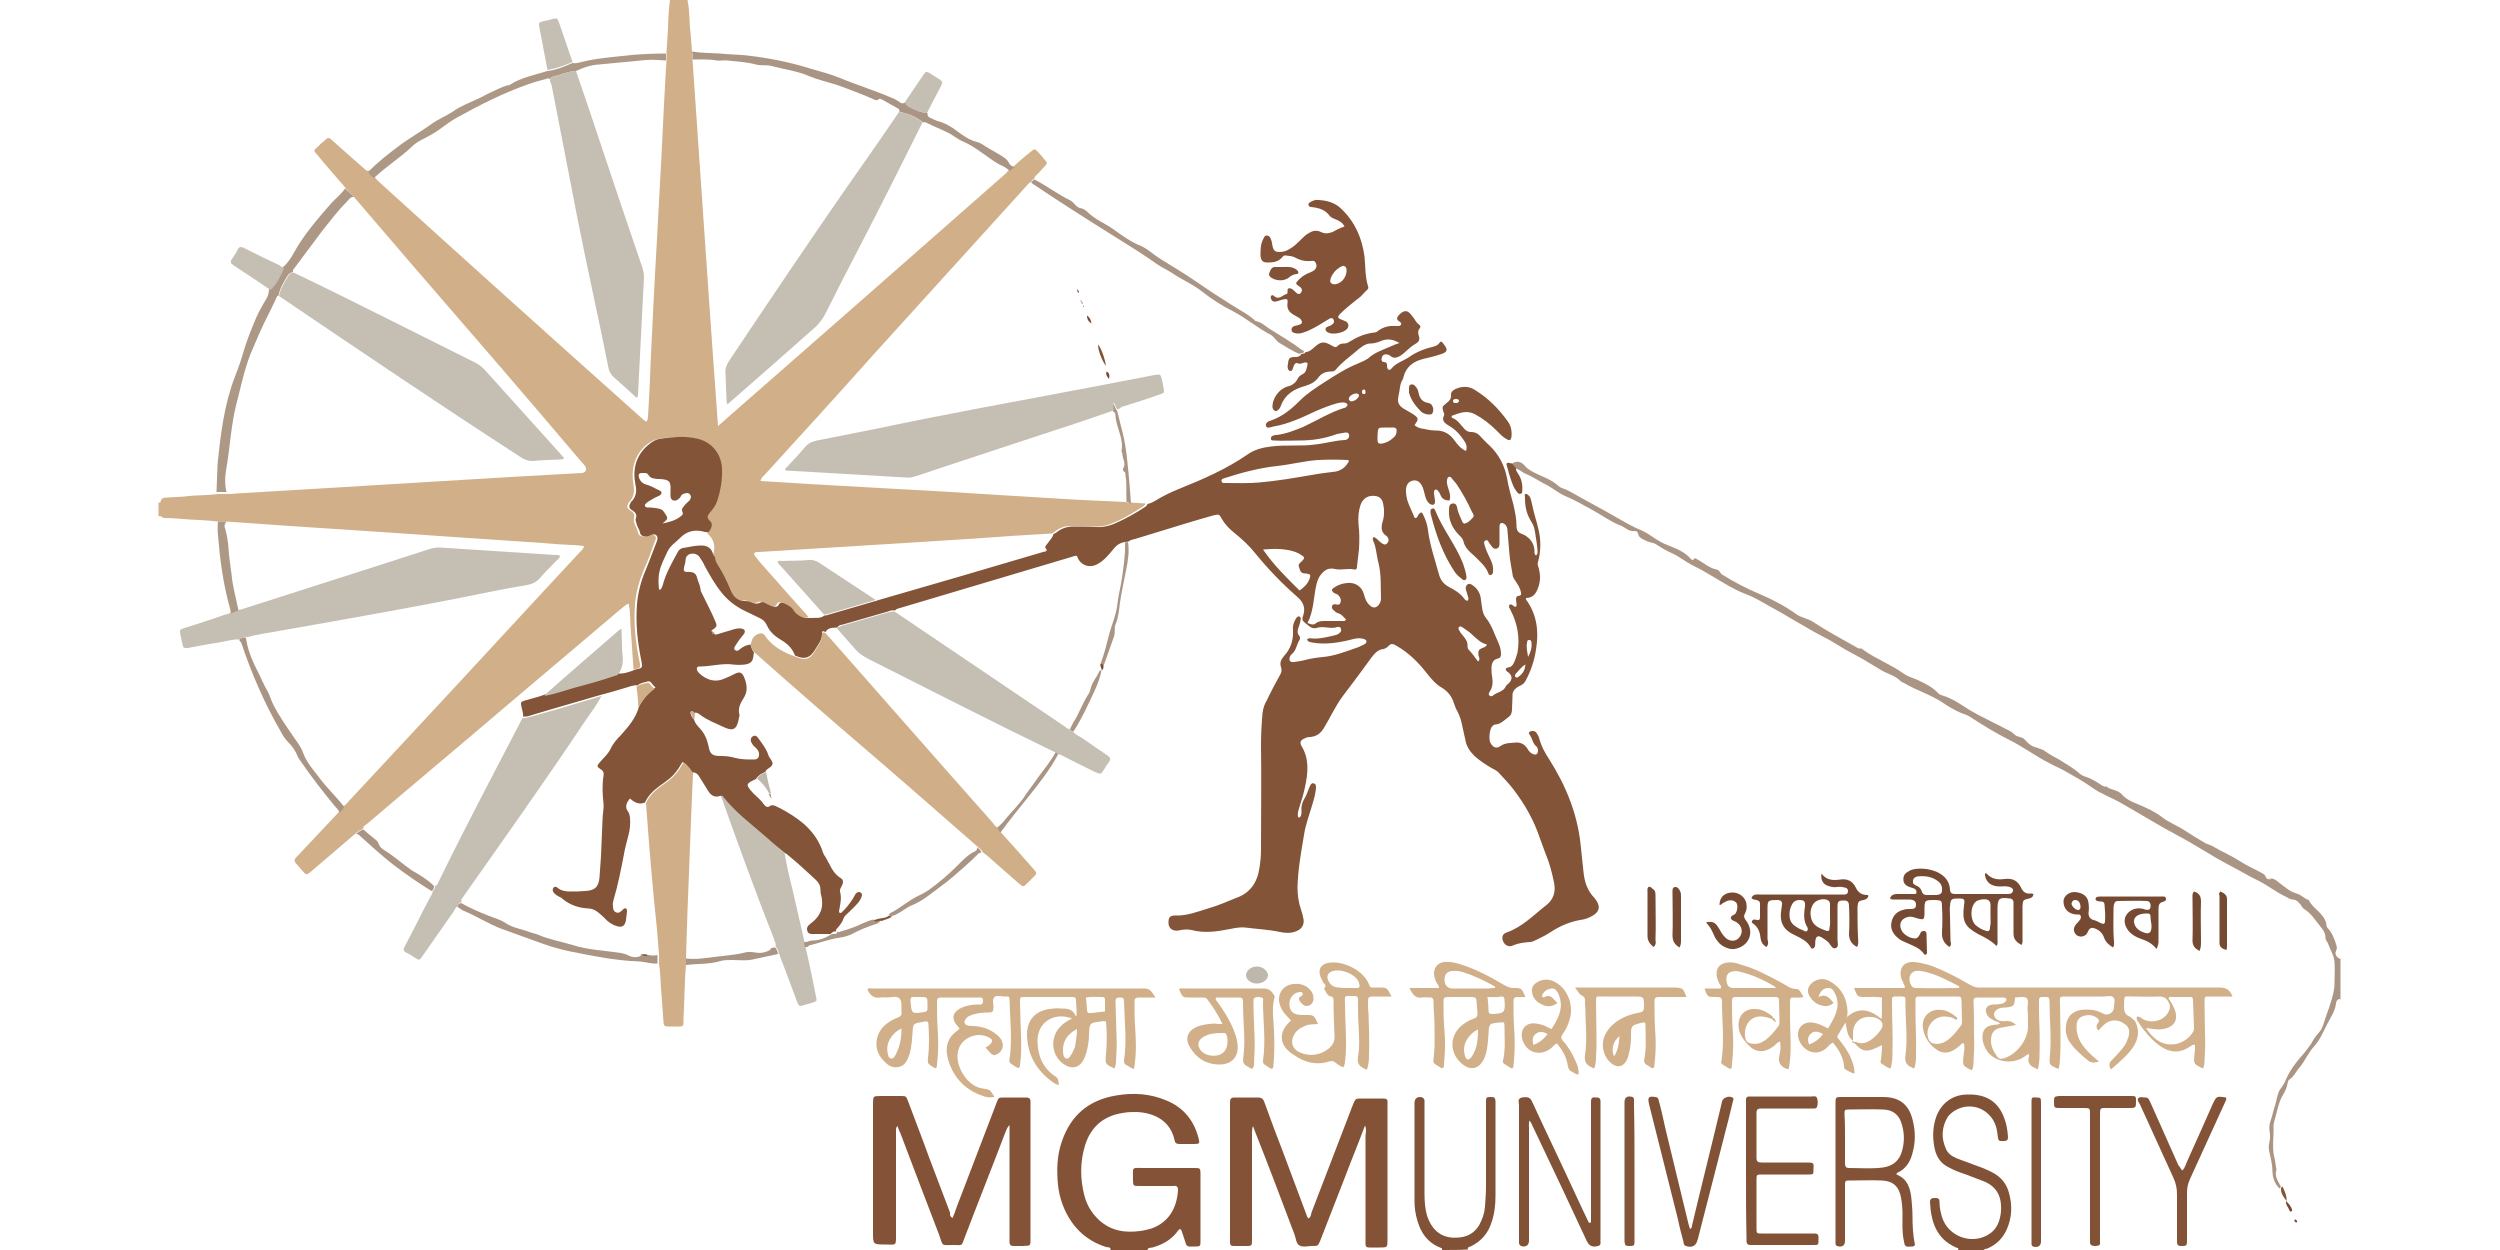 <?xml version="1.0" encoding="utf-8"?>
<!-- Generator: Adobe Illustrator 25.4.0, SVG Export Plug-In . SVG Version: 6.00 Build 0)  -->
<svg version="1.1" id="Layer_1" xmlns="http://www.w3.org/2000/svg" xmlns:xlink="http://www.w3.org/1999/xlink" x="0px" y="0px"
	 viewBox="0 0 500 250" style="enable-background:new 0 0 500 250;" xml:space="preserve">
<style type="text/css">
	.st0{fill:#D0AF89;}
	.st1{fill:#845337;}
	.st2{fill:#AA9584;}
	.st3{fill:#815236;}
	.st4{fill:#835437;}
	.st5{fill:#C5BEB2;}
	.st6{fill:#D0AF88;}
	.st7{fill:#764A32;}
	.st8{fill:#AD9886;}
	.st9{fill:#BEB7AC;}
</style>
<g>
	<path class="st0" d="M137.6,0c0,0-0.1,0.1-0.1,0.1c0.5,2.1,0.3,4.3,0.6,6.4c0.1,1.3,0.2,2.5,0.3,3.8c0,0.5,0,1.1,0.1,1.6
		c1.7,24.4,3.3,48.7,5.1,73.3c0.7-0.6,1.2-1,1.6-1.4c18.5-16.2,37-32.4,55.5-48.7c0.4-0.3,0.7-0.7,1-1c0.4-0.2,0.7-0.5,1-0.8
		c1.1-1,2.2-2,3.4-2.9c0.8-0.7,0.9-0.7,1.6,0.1c0.4,0.4,0.8,0.9,1.2,1.4c0.6,0.6,0.6,0.8,0,1.4c-0.6,0.7-1.2,1.3-1.8,1.9
		c-0.1,0.1-0.2,0.3-0.2,0.5c-0.3,0.1-0.6,0.4-0.6,0.7c-0.6,0.1-0.8,0.6-1.2,1c-10.1,11.1-20.2,22.3-30.3,33.4
		C167.5,79,160.2,87,152.9,95c-0.3,0.3-0.7,0.6-0.8,1.2c3.3,0.2,6.5,0.4,9.6,0.6c5.3,0.3,10.7,0.6,16,0.9c7.4,0.4,14.7,0.8,22.1,1.3
		c3.9,0.2,7.7,0.5,11.5,0.7c4.6,0.3,9.3,0.5,13.9,0.7c0.3,0.2,0.6,0.2,0.9,0.1c1,0.1,2,0.1,3,0.2c-0.1,0.3-0.3,0.4-0.5,0.6
		c-1.9,1.2-3.8,2.4-5.8,3.2c-1.3,0.6-2.6,0.9-4.1,0.8c-1.5-0.1-3-0.1-4.5-0.1c-1.2,0-2.2,0.3-3.2,1.1c-0.2,0.2-0.5,0.3-0.7,0.4
		c-5.1,0.3-10.1,0.6-15.2,1c-6.3,0.4-12.7,0.8-19,1.2c-8.1,0.5-16.2,1-24.3,1.5c-0.3,0-0.7-0.1-1,0.3c0.1,0.6,0.6,0.9,0.9,1.4
		c3.2,3.6,6.3,7.2,9.5,10.7c0.2,0.2,0.4,0.5,0.5,0.7c-1.5,0.1-2.6-0.4-3.5-1.7c-0.4-0.6-1.1-0.9-1.7-1.2c-0.5-0.2-0.9-0.3-1.2,0.3
		c-0.2,0.4-0.6,0.4-1,0.3c-0.5-0.1-1-0.4-1.5-0.6c-0.4-0.2-0.7-0.4-1.1-0.2c-0.7,0.3-1.4,0.2-2-0.1c-0.4-0.2-0.7-0.3-1.1-0.2
		c-1.4,0-2.3-0.7-2.8-2c-0.7-1.8-1.6-3.6-2.7-5.3c-0.3-0.4-0.5-0.9-0.5-1.5c0-0.2,0.1-0.4,0.1-0.6c0.4-1.5,0.1-2.8-1.1-3.9
		c-0.1-0.1-0.2-0.3-0.3-0.4c0.7-0.8,0.9-1.7,0.3-2.2c-0.8-0.7-0.4-1.1,0-1.7c0.6-0.7,1.1-1.4,1.4-2.2c0.7-2.1,1.1-4.3,1-6.6
		c-0.1-2.6-1.7-5.5-5.6-6.1c-2.1-0.3-4.3-0.2-6.4,0.1c-1.1,0.2-2.1,0.7-3,1.5c-2.3,2.2-2.8,4.9-2.3,7.8c0.2,1.2,0.1,2.2-0.6,3.1
		c-0.1,0.2-0.3,0.3-0.4,0.5c-0.4,0.7-0.3,1.1,0.4,1.5c0.6,0.4,0.9,0.8,0.7,1.5c-0.1,0.4,0,0.7,0.1,1.1c0.2,0.6,0.6,1.1,0.7,1.8
		c0.1,0.6,0.6,0.8,1.2,0.8c0.2,0,0.3,0,0.5-0.1c0.2,0,0.3-0.1,0.5-0.2c0.4-0.2,0.8-0.2,1.1,0.1c0.4,0.3,0.3,0.7,0.1,1.1
		c-0.7,2-1.4,3.9-2.3,5.9c-0.9,2.2-1.5,4.4-1.7,6.7c-0.3,3.9,0.1,7.7,0.9,11.5c0.3,1.3,0.2,1.3-1.2,1.6c-0.1-1.5-0.2-3-0.3-4.5
		c-0.1-1.4-0.2-2.9-0.3-4.3c-0.1-1.4,0-2.9-0.4-4.4c-0.6,0.3-0.9,0.6-1.3,0.9c-8,6.8-16.1,13.6-24.1,20.4
		c-8.9,7.6-17.9,15.1-26.8,22.7c-0.4,0.3-0.9,0.5-0.9,1.1c-0.6,0.2-1.1,0.5-1.5,0.9c-3,2.6-6,5.1-9,7.7c-0.7,0.6-0.9,0.6-1.5-0.1
		c-0.4-0.5-0.9-1-1.3-1.5c-0.5-0.5-0.5-0.9,0-1.4c0.1-0.1,0.1-0.1,0.2-0.2c2.7-2.9,5.4-5.7,8.1-8.6c0.4-0.4,0.8-0.7,0.9-1.3
		c0.5-0.1,0.8-0.6,1.1-0.9c4.5-4.8,9-9.7,13.5-14.5c11-11.8,21.9-23.7,32.9-35.5c0.3-0.3,0.7-0.6,0.8-1.2c-0.9-0.1-1.7-0.2-2.5-0.2
		c-1.9-0.1-3.8-0.2-5.8-0.4c-5.9-0.4-11.8-0.8-17.7-1.2c-4.4-0.3-8.7-0.6-13.1-0.9c-6.1-0.4-12.2-0.8-18.2-1.2
		c-4.8-0.3-9.5-0.7-14.3-1c-0.6,0-1.1,0-1.7,0c-2.3-0.3-4.6-0.3-6.9-0.5c-1.2-0.1-2.4-0.2-3.7-0.2c-0.5,0-0.7-0.6-1.2-0.3
		c0-1,0-1.9,0-2.9c0.1,0.2,0.3,0.2,0.4,0c0.1-0.8,0.7-0.9,1.4-0.9c1.4-0.1,2.9-0.1,4.3-0.3c1.9-0.2,3.8-0.1,5.7-0.4c0.7,0,1.3,0,2,0
		c0.6,0,1.1,0,1.7-0.1c6.7-0.4,13.5-0.8,20.2-1.2c4.9-0.3,9.8-0.6,14.7-0.9c6.7-0.4,13.3-0.8,20-1.2c4.7-0.3,9.5-0.5,14.2-0.8
		c0.8,0,1.2-0.7,0.7-1.4c-0.2-0.3-0.4-0.5-0.6-0.7C104.8,78.8,93.2,65.4,81.6,52c-3.6-4.2-7.2-8.4-10.8-12.6c-0.5-0.5-1-1-1.5-1.5
		c-0.2-0.3-0.4-0.6-0.6-0.8c-1.8-2.1-3.6-4.1-5.3-6.2c-0.7-0.8-0.7-0.8,0.1-1.5c0.4-0.4,0.8-0.8,1.3-1.2c0.9-0.8,0.9-0.8,1.8,0
		c2,1.8,4,3.6,6.1,5.4c0.3,0.3,0.6,0.7,1.1,0.5c0.1,0.7,0.6,1,1.1,1.3c0.2,0.2,0.4,0.5,0.6,0.7C93,52,110.6,67.8,128.3,83.6
		c0.3,0.3,0.6,0.6,1,0.7c0.3-0.3,0.2-0.6,0.3-0.9c0.2-3.5,0.4-6.9,0.5-10.4c0.4-8.4,0.8-16.8,1.3-25.2c0.3-5.6,0.6-11.1,0.9-16.7
		c0.3-6.3,0.6-12.7,1-19c0-0.6,0-1.1,0-1.7c0.1-1,0.1-2,0.2-3c0.2-2.4,0.1-4.9,0.5-7.3c0,0-0.1-0.1-0.2-0.1C135,0,136.3,0,137.6,0z"
		/>
	<path class="st1" d="M222.1,250c0.1-0.7-0.6-0.5-0.9-0.6c-2.8-0.9-5.1-2.5-6.8-4.9c-1.6-2.3-2.5-4.8-2.8-7.5c-0.3-3-0.2-6,0.8-8.8
		c1.8-5.2,5.4-8.2,10.8-9.1c3.4-0.6,6.8-0.4,10.1,1c3.4,1.4,5.5,4,6.4,7.5c0.3,1.1,0.2,1.2-0.9,1.2c-1,0-1.9,0-2.9,0
		c-0.6,0-0.9-0.2-1-0.8c-0.8-3.7-3.8-5.4-7.5-5.6c-1,0-1.9,0-2.9,0.2c-3.9,0.6-6.4,2.9-7.5,6.5c-1,3.3-1,6.7-0.1,10.1
		c0.5,1.9,1.5,3.5,2.9,4.8c2.4,2.2,5.2,2.6,8.2,2.2c0.8-0.1,1.6-0.3,2.3-0.5c3.6-1.3,5.1-4.3,5.3-7.7c0-0.8-0.4-0.9-1-0.8
		c-2.2,0-4.5,0-6.7,0c-1.2,0-1.3,0-1.3-1.2c0-2.8-0.4-2.4,2.3-2.4c3.3,0,6.6,0,9.9,0c1.2,0,1.3,0,1.3,1.2c0,4.4,0,8.9,0,13.3
		c0,1.2,0,1.2-1.2,1.2c-0.2,0-0.4,0-0.7,0c-0.6,0.1-1-0.2-1.1-0.8c-0.2-0.7-0.5-1.4-0.7-2.1c-0.1-0.2-0.1-0.5-0.4-0.6
		c-0.1,0.1-0.2,0.1-0.3,0.2c-1.3,1.9-3.1,2.9-5.2,3.5c-0.3,0.1-1-0.1-1,0.6C227,250,224.6,250,222.1,250z"/>
	<path class="st2" d="M421.3,157.3c0.4,0.4,1,0.5,1.5,0.7c0.6,0.2,1.1,0.4,1.5,0.8c0.9,1.1,2.2,1.6,3.4,2.1c1.7,0.7,3.4,1.5,4.8,2.6
		c1.3,1,2.9,1.6,4.3,2.5c1.4,0.9,2.8,1.8,4.2,2.6c0.6,0.3,1.2,0.4,1.8,0.8c1.7,1,3.6,1.8,5.3,2.9c1.2,0.8,2.6,1.4,3.9,2.1
		c0.5,0.3,1,0.4,1.2,1.1c0.1,0.2,0.4,0.5,0.7,0.2l0,0c-0.1,0.1-0.1,0.2,0,0.2c0.1,0,0.2,0,0.3-0.2l0,0c0.7,0,1.2,0.5,1.7,0.9
		c1.1,0.8,2,1.7,3.4,2.1c0.9,0.2,1.5,1,2.4,1.3c0,0,0.1,0,0.1,0.1c0.9,1.8,3.3,2.7,3.5,5c0,0.3,0.2,0.5,0.4,0.7
		c0.8,0.9,1.2,2.1,1.6,3.3c0.1,0.4,0.1,0.7-0.1,1.1c-0.3,0.7,0.1,1.2,0.8,1.6c0,0,0.1-0.1,0.1-0.2c0,2.8,0,5.6,0,8.4
		c-0.1-0.1-0.1-0.3-0.3-0.2c-0.4,0.2-0.6,0.5-0.6,0.9c-0.2,1.6-1.1,2.8-1.8,4.2c-0.3,0.6-0.6,1.2-0.9,1.8c-0.5,1-1,1.8-1.7,2.6
		c-1.2,1.3-1.8,2.9-2.9,4.2c-0.7,0.8-1.1,1.8-2,2.4c-0.3,0.2-0.3,0.4-0.4,0.8c-0.1,0.7-0.4,1.4-0.8,2.1c-0.9,1.4-1.2,3.1-1.6,4.6
		c-0.2,0.6-0.4,1.3-0.4,1.9c0.1,2-0.3,3.9,0.1,5.9c0.2,0.7,0.3,1.5,0.4,2.2c0,0.2,0.1,0.4,0.1,0.5c-0.5,1.4,0.4,2.4,0.9,3.5
		c-0.1,0.1-0.2,0.2-0.3,0.3c-0.9-0.9-1.3-1.9-1.4-3.2c0-1.4-0.3-2.7-0.6-4c-0.2-0.7-0.2-1.4,0-2.2c0.2-0.7,0.1-1.5,0-2.2
		c-0.1-0.7,0-1.3,0.2-1.9c0.4-1.1,0.6-2.3,1-3.4c0.3-1.1,0.4-2.4,1.2-3.3c0.3-0.4,0.6-0.9,0.8-1.4c0.9-2.2,2.4-4,4-5.8
		c0.4-0.5,0.7-1,1.1-1.5c0.4-0.8,0.9-1.5,1.5-2.2c0.5-0.5,0.8-1.2,1-1.8c0.7-2.3,1.7-4.5,2.1-6.9c0.1-0.5,0.1-1,0.1-1.5
		c0-1.3,0.1-2.7,0-4c-0.1-1.4-0.9-2.5-1.3-3.7c-0.1-0.4-0.5-0.6-0.5-1.1c0-1-0.5-1.7-1.1-2.4c-1-1.2-1.8-2.6-3.2-3.4
		c-0.3-0.2-0.5-0.6-0.7-0.9c-0.4-0.5-0.9-1-1.6-1c-0.5,0-0.8-0.3-1.2-0.5c-2-0.9-3.7-2.3-5.7-3.3c-1.5-0.7-3-1.6-4.5-2.4
		c-1.7-0.9-3.4-1.8-5-2.8c-2.1-1.2-4.1-2.5-6.2-3.6c-4-2.1-7.8-4.5-11.7-6.7c-1.9-1.1-4-1.8-5.8-3.1c-1.8-1.3-3.7-2.3-5.6-3.4
		c-0.9-0.5-1.9-0.9-2.8-1.4c-2.8-1.4-5.3-3.3-8.1-4.7c-2.8-1.4-5.4-3-8-4.7c-0.5-0.3-1.1-0.5-1.7-0.7c-1.3-0.6-2.6-1.3-3.7-2.1
		c-2.4-1.6-5.2-2.4-7.7-3.9c-0.2-0.1-0.4-0.2-0.6-0.3c-1.1-1.2-2.7-1.5-4-2.3c-1.9-1.1-3.7-2.3-5.7-3.3c-1.7-0.9-3.2-1.9-4.8-2.8
		c-4-2-7.8-4.5-11.7-6.6c-1.6-0.9-3.2-1.9-4.9-2.5c-2.8-1.1-5.3-2.8-7.9-4.3c-1-0.6-2-1.1-3-1.6c-1.3-0.7-2.5-1.7-3.9-2.3
		c-1.2-0.5-2.2-1.2-3.2-1.8c-0.5-0.3-1.2-0.3-1.8-0.6c-0.7-0.4-1.5-0.5-1.7-1.5c0-0.2-0.3-0.5-0.6-0.5c-1.2,0.2-1.9-0.7-2.9-1.1
		c-2.1-0.8-3.9-2.2-5.8-3.2c-1.8-1-3.6-2-5.5-2.8c-1.1-0.5-2-1.3-3.1-1.9c-1.6-0.8-3-1.8-4.7-2.5c-0.7-0.3-1.2-0.9-1.9-1
		c-0.3-0.3-0.5-0.6-0.8-0.9c0.9-0.7,1.9-0.6,2.7,0.4c0.3,0.4,0.7,0.6,1.1,0.9c1.8,1.1,4,1.6,5.6,3.1c0.6,0.5,1.4,0.6,2.1,1
		c3.5,2,7,3.8,10.4,5.8c1,0.6,2,1.1,3,1.6c1.3,0.5,2.4,1.1,3.5,1.9c0.9,0.6,1.9,1.2,3,1.6c1.5,0.6,3.1,1.2,4.3,2.5
		c0.2,0.2,0.5,0.7,0.9,0.1c0.1-0.2,0.5,0.2,0.8,0.3c1.2,0.7,2.2,1.6,3.6,1.9c0.6,0.1,0.7,0.7,1.1,1c2.4,1.5,4.9,2.8,7.5,3.9
		c2.6,1.1,5.1,2.4,7.3,4c1.1,0.8,2.5,0.9,3.6,1.7c2.7,1.8,5.6,3.3,8.4,4.9c0.2,0.1,0.4,0.3,0.7,0.3c0.3-0.1,0.6,0.1,0.8,0.3
		c2.5,1.8,5.5,2.9,8,4.7c0.8,0.6,1.7,0.8,2.6,1.2c1.6,0.7,3.2,1.5,4.4,2.8c0.2,0.2,0.5,0.3,0.8,0.4c2,0.6,3.7,1.8,5.4,2.9
		c0.5,0.3,1.1,0.6,1.6,0.9c1.8,0.9,3.7,1.9,5.5,2.8c0.6,0.3,1.3,0.6,1.8,1.1c0.5,0.6,1.3,0.5,1.9,0.9c0.5,0.4,0.8,0.9,1.4,1.3
		c0.9,0.6,2.1,0.6,3,1.3c0.8,0.6,1.8,1.1,2.7,1.6c1.4,0.9,2.9,1.7,4.1,2.8c0.4,0.3,0.9,0.6,1.4,0.7c1.1,0.4,2.1,1,3.1,1.7
		C420.6,157.2,420.9,157.4,421.3,157.3z"/>
	<path class="st3" d="M391.6,250c0.2-0.4-0.1-0.4-0.4-0.5c-4-1.8-5-5.2-5.2-9.1c0-0.6,0.3-0.8,0.9-0.8c0.6,0,1,0,1,0.8
		c0,1,0.2,2,0.5,3c1.2,3.9,5.9,5.6,9.3,3.5c1.7-1,2.3-2.7,2.5-4.6c0.2-3.2-1-5.1-3.6-6.1c-1.1-0.4-2.3-0.9-3.4-1.3
		c-1.2-0.4-2.3-0.8-3.4-1.4c-1.5-0.7-2.4-1.9-2.8-3.5c-0.5-2.1-0.5-4.2,0.1-6.2c0.9-3,3.3-4.9,6.4-4.9c3.7-0.1,6.1,1.4,7.3,4.6
		c0.5,1.2,0.7,2.5,0.8,3.9c0,0.6-0.2,0.8-0.8,0.8c-0.5,0-1.1,0.2-1.2-0.6c-0.1-0.8-0.2-1.6-0.4-2.3c-1.1-3.5-5-5.1-8.2-3.2
		c-0.5,0.3-1,0.7-1.4,1.2c-1.3,2.1-1.4,4.3-0.4,6.5c0.4,0.9,1.1,1.4,2,1.8c1.2,0.5,2.5,0.9,3.7,1.4c1.2,0.4,2.5,0.9,3.6,1.5
		c1.7,0.9,2.8,2.2,3.3,4.1c0.7,2.5,0.6,5-0.5,7.4c-0.8,1.7-2,2.9-3.8,3.7c-0.3,0.1-0.9,0-0.8,0.7C395.1,250,393.3,250,391.6,250z"/>
	<path class="st3" d="M288.4,250c0.1-0.4-0.2-0.4-0.4-0.5c-2.5-1-3.8-2.9-4.5-5.3c-0.4-1.3-0.6-2.6-0.6-4c0-6.5,0-13.1,0-19.6
		c0-1,0.7-1.4,1.6-1.1c0.2,0.1,0.3,0.3,0.4,0.5c0,0.4,0,0.8,0,1.2c0,5.8,0,11.7,0,17.5c0,1.6,0.1,3.2,0.6,4.7c1.2,3.3,3.6,4.6,7,4
		c1.5-0.3,2.6-1.1,3.4-2.5c0.6-1.1,1-2.3,1.1-3.6c0.1-1.4,0.2-2.7,0.2-4.1c0-5.3,0-10.5,0-15.8c0-0.4,0-0.7,0-1.1
		c0-0.8,0.1-0.9,0.9-0.9c0.8,0,0.9,0.1,1,0.8c0,0.2,0,0.4,0,0.5c0,6.1,0,12.3,0,18.4c0,1.9-0.2,3.7-0.8,5.4
		c-0.7,2.2-2.1,3.8-4.2,4.8c-0.2,0.1-0.7,0.1-0.5,0.6C291.9,250,290.2,250,288.4,250z"/>
	<path class="st4" d="M127.1,133.9c1.4-0.3,1.4-0.3,1.2-1.6c-0.8-3.8-1.2-7.6-0.9-11.5c0.2-2.3,0.8-4.6,1.7-6.7
		c0.8-1.9,1.5-3.9,2.3-5.9c0.1-0.4,0.2-0.8-0.1-1.1c-0.3-0.3-0.7-0.3-1.1-0.1c-0.2,0.1-0.3,0.1-0.5,0.2c-0.2,0-0.3,0.1-0.5,0.1
		c-0.6,0-1.1-0.2-1.2-0.8c-0.1-0.6-0.6-1.2-0.7-1.8c-0.1-0.4-0.3-0.7-0.1-1.1c0.2-0.7-0.1-1.1-0.7-1.5c-0.7-0.4-0.8-0.8-0.4-1.5
		c0.1-0.2,0.2-0.4,0.4-0.5c0.7-0.9,0.9-1.9,0.6-3.1c-0.6-3,0-5.7,2.3-7.8c0.9-0.8,1.8-1.4,3-1.5c2.1-0.3,4.3-0.5,6.4-0.1
		c3.9,0.6,5.5,3.6,5.6,6.1c0.1,2.3-0.3,4.5-1,6.6c-0.3,0.8-0.8,1.5-1.4,2.2c-0.4,0.5-0.8,1,0,1.7c0.6,0.5,0.4,1.4-0.3,2.2
		c-0.2,0-0.5,0-0.7,0c-2-0.6-3.7-0.2-5.1,1.3c-0.8,0.8-1.9,1.5-2.4,2.6c-0.6,1.3-1.3,2.6-1.6,4c-0.3,1.2-0.2,2.4-0.1,3.6
		c0.2,0.1,0.3,0,0.4-0.1c0.1-0.2,0.2-0.4,0.3-0.6c0.6-2.4,1.8-4.5,3-6.7c0.2-0.4,0.5-0.8,1.1-0.9c1.2-0.2,2.4-0.5,3.6-0.5
		c1,0,1.9,0.3,2.3,1.4c0.1,0.3,0.2,0.7,0.5,0.9c0,0.5,0.2,1,0.5,1.5c1.1,1.7,1.9,3.4,2.7,5.3c0.5,1.2,1.4,2,2.8,2
		c0.4,0,0.8,0.1,1.1,0.2c0.7,0.3,1.3,0.5,2,0.1c0.4-0.2,0.8,0,1.1,0.2c0.5,0.2,0.9,0.5,1.5,0.6c0.4,0.1,0.8,0.1,1-0.3
		c0.3-0.6,0.7-0.5,1.2-0.3c0.6,0.3,1.3,0.6,1.7,1.2c0.8,1.3,2,1.8,3.5,1.7c0.9-0.1,1.9,0.2,2.8-0.5c0.2,0,0.4,0,0.6-0.1
		c3.2-0.9,6.4-1.9,9.6-2.8c0.1,0,0.2,0,0.3-0.1c11.1-3.2,22.1-6.4,33.2-9.7c0.4-0.1,1.1-0.1,0.5-0.8c-0.2-0.3,0.2-0.6,0.4-0.9
		c0.4-0.6,1-1.1,1.2-1.9c0.2-0.1,0.5-0.2,0.7-0.4c0.9-0.7,2-1.1,3.2-1.1c1.5,0,3,0,4.5,0.1c1.4,0.1,2.8-0.2,4.1-0.8
		c2-0.9,4-2,5.8-3.2c0.2-0.1,0.4-0.3,0.5-0.6c0.5-0.1,0.9-0.3,1.3-0.5c1.6-1,3.4-1.9,5.2-2.6c4.7-1.9,9.3-3.9,13.5-6.8
		c1.4-1,3-1.4,4.7-1.6c1.6-0.2,3.1-0.2,4.7-0.2c1.4,0,2.7,0,4.1-0.2c2-0.2,3.9-0.8,6-0.9c0.2,0,0.4-0.1,0.5-0.2
		c0.3-0.2,0.4-0.6,0.3-0.9c-0.1-0.4-0.4-0.4-0.7-0.4c-0.6,0.1-1.1,0.2-1.7,0.3c-2.4,0.9-4.9,1.3-7.5,1.3c-1.7,0-3.4,0.1-5.1,0
		c-0.3,0-0.6,0-0.6-0.3c-0.1-0.3,0.1-0.6,0.5-0.7c0.2-0.1,0.4-0.1,0.6-0.1c1.8-0.2,3.6-0.9,5.3-1.6c2.8-1.3,5.5-3,8.5-3.9
		c0,0,0.1,0,0.1-0.1c0.1-0.1,0.3-0.2,0.3-0.4c0-0.2-0.2-0.3-0.3-0.4c-0.5-0.2-1-0.1-1.6,0c-1.5,0.4-3,1-4.4,1.6
		c-2.8,1.3-5.5,2.6-8.5,3.1c-0.5,0.1-1.3,0.5-1.5-0.1c-0.2-0.6,0.5-1,1-1.1c2.3-0.8,4.1-2.3,5.8-4c1.4-1.4,3.1-2.5,4.8-3.6
		c2.2-1.4,4.3-2.8,6.8-3.8c0.7-0.3,1.4-0.6,2-1c1.3-1.2,2.9-1.7,4.5-2.4c0.6-0.3,1.2-0.5,1.8-0.7c-1.4-0.8-2.5-0.9-3.7-0.4
		c-0.7,0.3-1.4,0.5-2.1,0.5c-0.6,0-1,0.2-1.5,0.5c-0.4,0.3-0.9,0.6-1.3,1c-1.4,1.2-3,2.3-4.2,3.8c-0.3,0.3-0.6,0.3-0.9,0.3
		c-1.1,0-2,0.4-2.6,1.3c-0.7,0.9-1.6,1.3-2.6,1.6c-2.2,0.6-4,1.7-4.8,3.9c-0.1,0.3-0.3,0.7-0.6,0.9c-0.2,0.2-0.5,0.3-0.7,0.1
		c-0.3-0.1-0.3-0.4-0.4-0.6c-0.1-1.8,1.3-3.7,3-4.2c0.9-0.2,1.6-0.7,2-1.5c0.2-0.4,0.5-0.7,0.9-0.9c0.9-0.4,0.9-1.2,1.1-2
		c0.1-0.3-0.2-0.5-0.5-0.4c-0.4,0-0.9,0.4-1.3,0.2c-0.7-0.3-0.8,0.2-1,0.6c-0.1,0.2-0.1,0.4-0.2,0.6c-0.1,0.2-0.2,0.3-0.4,0.3
		c-0.3,0-0.4-0.2-0.5-0.4c-0.1-0.3-0.1-0.7,0-1c0.1-1.2,0.3-1.4,1.5-1.4c0.4,0,0.9-0.1,1.1-0.5c0.2-0.3,0.8,0,0.9-0.5
		c0.7,0,1.1-0.4,1.6-0.8c1.5-1.4,2.1-1.4,3.8-0.4c0.4,0.2,0.7,0.4,1,0c0.4-0.4,0.8-0.5,1.3-0.5c0.4,0,0.7-0.1,1-0.3
		c1.6-1,3.2-1.7,5.1-1.9c0.3,0,0.6-0.2,0.8-0.4c1-0.7,2.1-1,3.4-0.9c0.2,0,0.4,0,0.7,0c0.5-0.1,0.6-0.6,0.2-0.8
		c-0.6-0.4-0.8-0.7-0.3-1.3c0.8-0.9,1.5-1.1,2.1-0.6c0.3,0.2,0.5,0.6,0.8,0.9c0.4,0.5,0.6,1.1,1.2,1.5c0.2,0.2,0.4,0.4,0.2,0.7
		c-0.5,0.5-0.4,1.1-0.2,1.7c0.2,0.7-0.1,1.1-0.6,1.4c-0.9,0.5-1.6,1.2-2.4,1.9c-0.2,0.2-0.5,0.4-0.8,0.6c-0.7,0.4-1.3,0.5-1.9,0
		c-0.2-0.1-0.4-0.3-0.6-0.3c-0.5-0.1-0.9,0-1.1,0.5c-0.2,0.5-0.1,1,0.4,1c0.7,0.1,0.6,0.5,0.6,0.9c0.1,0.7,0.5,0.9,0.9,0.4
		c0.9-1.1,2.3-1.5,3.4-2.2c1.5-1.1,3.3-1.8,5.1-2.2c0.3-0.1,0.6-0.2,0.9-0.5c0.5-0.7,0.6-0.6,1.1,0.1c0.8,1,0.7,1.5-0.5,1.9
		c-1.2,0.4-2.4,0.7-3.7,1c-2,0.5-3.4,1.6-3.9,3.6c0,0.1-0.1,0.3-0.1,0.4c-0.7,1-0.6,2.2-0.9,3.4c-0.4,1.6,0.4,2.2,1.5,2.8
		c0.4,0.2,0.8,0.5,1.2,0.7c1.4,0.9,1.4,1.1,0.5,2.3c0.6,0.6,1.3,0.7,2,0.8c0.8,0.2,1.6,0.3,2.3,0.3c1.6,0,2.8,0.7,3.7,2
		c0.6,0.8,1.2,1.6,2.3,2.1c0.3-0.9,0-1.5-0.4-2.1c-0.8-1.2-1.8-2.3-3.1-3c-0.8-0.5-1.4-1-0.9-2c0.1-0.3,0-0.5-0.1-0.7
		c-0.3-0.9-0.3-1.1,0.5-1.7c0.7-0.5,1.1-1,1-1.8c0-0.6,0.5-0.9,0.9-1.1c1.3-0.6,2.7-0.6,3.9,0.2c2.6,1.6,4.7,3.7,6.5,6.2
		c0.7,0.9,0.9,2,0.8,3.1c-0.1,0.8-0.4,0.9-1,0.5c-0.8-0.4-1.4-1.1-2-1.7c-1.3-1.3-2.7-2.4-4.4-3.3c-1.6-0.8-3-0.2-4.4,0.3
		c-0.3,0.1-0.2,0.4,0,0.5c1.1,0.4,1.7,1.5,2.5,2.3c0.3,0.3,0.7,0.5,1.2,0.5c0.9,0,1.5,0.4,2,1c0.5,0.5,1,1.1,1.6,1.6
		c1.9,1.8,3.1,4,3.6,6.6c0.3,1.8,0.8,3.6,1.3,5.4c0.3,1.4,0.6,2.7,0.6,4.2c0,0.8,0.3,1.3,0.9,1.5c0.2,0.1,0.3,0.2,0.5,0.2
		c1.3,0.7,2.1,1.7,2.2,3.2c0,0.3-0.1,0.7,0.3,1c0.4-0.3,0.3-0.7,0.3-1.1c-0.1-1.2-0.3-2.4-0.5-3.6c-0.1-0.7-0.3-1.4-0.7-2
		c-0.9-1.4-1.3-2.9-1.3-4.6c0-0.3,0-0.6-0.1-0.9c0.2-0.1,0.4-0.2,0.6,0c0.4,0.3,0.6,0.6,0.7,1.1c0.1,0.5,0.3,1.1,0.4,1.7
		c0.3,1.4,0.8,2.8,1.1,4.2c0.5,2.1,0.5,4.3-0.1,6.5c-0.2,0.5,0.1,1,0.2,1.4c0.3,1.3,0.3,2.5-0.2,3.8c-0.4,1.1-1,2-2.4,2
		c0,0.1,0,0.2,0,0.3c2.2,3,2.6,6.4,2,10c-0.3,2.1-1,4.2-2,6.1c-0.3,0.6-0.6,0.9-1.3,1.2c-0.8,0.4-1.5,1-1.4,2.1
		c0,0.9-0.1,1.7-0.1,2.6c0,0.6-0.2,1.2-0.7,1.5c-0.8,0.6-1.5,1.4-2.6,1.5c-0.3,0-0.5,0.2-0.7,0.4c-0.5,0.6-0.7,2.6-0.3,3.3
		c0.5,0.9,1.2,1.2,2,0.6c1-0.7,2.2-0.6,3.3-0.7c0.8,0,1.5,0.4,2,1.1c0.3,0.5,0.6,1,1.2,1.2c0.6,0.3,1,0,1-0.7c0-0.3-0.1-0.6-0.3-0.8
		c-0.8-0.6-0.8-1.6-1.4-2.4c-0.3-0.4,0-0.6,0.4-0.7c0.4,0,0.8,0,1,0.4c0.3,0.4,0.5,0.8,0.6,1.3c0.4,1.4,1.1,2.7,1.9,3.9
		c3.3,5.2,5.6,10.7,6.3,16.9c0.2,1.9,0.4,3.8,0.6,5.7c0.2,2,0.8,3.8,2.2,5.2c0.1,0.1,0.2,0.3,0.3,0.4c0.9,1.3,0.7,2.3-0.6,3.1
		c-0.8,0.5-1.7,0.8-2.6,0.9c-2.2,0.4-4.2,1.3-6,2.5c-0.9,0.6-1.8,1-2.8,1.5c-0.4,0.2-0.8,0.4-1.2,0.4c-1.2,0.1-2.3,0.2-3.4,0.7
		c-0.9,0.4-1.7-0.1-2-0.9c-0.3-0.8-0.1-1.4,0.7-1.7c3.2-1.1,5.4-3.5,8-5.5c1.4-1.1,1.9-2.7,1.5-4.5c-0.4-2-0.9-3.9-1.7-5.8
		c-0.4-1-0.7-2-1.1-3c-1.2-3.6-3-6.8-5.3-9.8c-0.9-1.2-1.9-2.2-2.9-3.3c-0.4-0.5-1-0.7-1.5-1c-1.2-0.7-2.4-1.5-3.4-2.4
		c-0.9-0.9-1.6-1.9-1.8-3.1c-0.2-0.9-0.4-1.8-0.6-2.7c-0.2-1.1-0.5-2.1-1-3.1c-0.3-0.5-0.5-1-0.7-1.6c-0.4-1.4-1.3-2.5-2.5-3.2
		c-1.2-0.7-2-1.7-2.9-2.8c-1.7-2.2-3.7-4.2-6.2-5.6c-0.5-0.3-1-0.5-1.5,0.1c-0.3,0.3-0.6,0.5-1,0.6c-1.1,0.1-1.8,0.9-2.4,1.7
		c-1.9,2.6-3.8,5.2-5.8,7.8c-1.4,1.9-2.4,4.1-3.6,6.1c-0.7,1.2-1.5,1.9-2.9,2c-0.4,0-0.8,0.1-1.1,0.3c-0.8,0.3-1,0.8-0.6,1.5
		c1.6,2.6,1.3,5.4,0.7,8.2c-0.3,1.5-0.8,3-1.3,4.6c-0.1,0.4-0.2,0.9-0.1,1.3c0,0.1,0.1,0.3,0.2,0.2c0.1,0,0.2-0.1,0.3-0.2
		c0.2-0.3,0.2-0.7,0.2-1c-0.1-0.9,0.1-1.8,0.6-2.6c0.5-0.8,0.7-1.7,1.1-2.5c0.1-0.3,0.4-0.7,0.8-0.5c0.4,0.1,0.4,0.5,0.4,0.9
		c-0.1,1.1-0.4,2.2-0.7,3.2c-0.6,2.1-1.4,4.1-1.7,6.2c-0.6,3.5-1.2,6.9-1.3,10.4c0,1.6,0.2,3.1,0.7,4.5c0.2,0.6,0.4,1.3,0.5,1.9
		c0.2,1.2-0.4,2.1-1.6,2.5c-1,0.4-2.1,0.3-3.1,0.1c-2.3-0.5-4.7-0.6-7-0.9c-1-0.1-2,0.1-3,0.3c-2.5,0.5-5.1,0.9-7.7,0.2
		c-0.9-0.2-1.7-0.1-2.6,0.1c-1.2,0.2-2.1-0.5-2-1.7c0-0.9,0.3-1.3,1.3-1.3c2.4,0.1,4.6-0.8,6.9-1.5c1.8-0.5,3.5-1.3,5.3-2
		c2.9-1,4.3-3.2,4.7-6.1c0.2-1.2,0.3-2.4,0.3-3.7c0-6.9,0.1-13.8,0-20.7c0-2.1,0.1-4.3,0.3-6.4c0.1-1,0.4-1.9,0.9-2.7
		c0.8-1.7,1.7-3.4,2.6-5c0.3-0.5,0.4-1,0.2-1.6c-0.3-0.8,0-1.5,0.6-2.2c1.3-1.4,1.9-3.1,1.8-5.1c-0.1-0.9,0.1-1.6,0.6-2.4
		c0.2-0.3,0.4-0.5,0.7-0.4c0.3,0.2,0.3,0.5,0.2,0.8c-0.1,0.5-0.2,0.9-0.4,1.4c-0.2,0.6-0.3,1.1,0.1,1.6c0.2,0.2,0.3,0.6,0.1,0.9
		c-0.6,0.9-0.6,2-1.5,2.8c-0.2,0.1-0.3,0.3-0.4,0.5c-0.3,0.8,0,1.2,0.8,1.1c0.7-0.1,1.5-0.2,2.2-0.4c1.2-0.3,2.4-0.5,3.6-0.6
		c2.2-0.2,4.3-1,6.3-1.7c0.7-0.2,1.3-0.5,1.9-0.8c0.2-0.1,0.5-0.3,0.5-0.6c0-0.3-0.3-0.4-0.5-0.5c-0.7-0.2-1.4-0.2-2.1,0
		c-2.7,0.7-5.5,1.2-8.3,0.7c-0.4-0.1-0.8-0.1-1-0.6c0.4-0.4,0.8-0.2,1.2-0.2c1.4,0.1,2.8-0.3,4.2-0.6c0.4-0.1,0.8-0.2,1.1-0.5
		c0.3-0.2,0.4-0.5,0.3-0.8c-0.1-0.4-0.4-0.5-0.7-0.4c-1.4,0.5-2.8-0.3-4.2,0.2c-1,0.3-1.7-0.6-2.5-1.2c-0.5-0.4-0.3-1-0.1-1.5
		c0.4-1.4-0.1-2.5-1.1-3.4c-3.1-2.7-6-5.7-8.6-8.9c-1.2-1.5-2.6-2.8-4.1-4c-1-0.8-1.9-1.7-2.5-2.8c-0.6-1-0.6-1-1.8-0.7
		c-3.6,1-7.1,2.1-10.7,3.2c-1.6,0.5-3.3,1-4.9,1.5c-0.5,0.1-0.9,0.2-1.3,0.5c-0.2,0-0.4,0.1-0.6,0.1c-1,0.1-1.8,0.6-2.4,1.4
		c-0.9,1.1-1.8,2.2-3,2.9c-1.7,1.1-3.7,0.4-4.3-1.5c-0.3-0.1-0.5,0-0.8,0.1c-11.5,3.4-23.1,6.9-34.6,10.3c-0.4,0.1-0.8,0.2-1,0.5
		c-0.5-0.1-0.9,0-1.4,0.2c-3,0.9-6,1.7-9,2.6c-0.4,0.1-0.9,0.1-1.1,0.6c-0.9,0.1-1.8-0.1-2.4,0.9c-0.3-0.1-0.7-0.4-0.7,0.2
		c0.1,1.3-0.7,2.2-1.3,3.2c-1,1.8-2.2,2.2-4.1,1.3c-0.5-1.3-1.3-2.2-2.6-3c-1.2-0.7-2.4-1.6-3-3c-0.3-0.7-0.8-1.2-1.5-1.5
		c-1.1-0.5-2.2-1.1-3.3-1.6c-1.7-0.9-3.1-2-4.3-3.5c-1.3-1.6-2.3-3.4-3.3-5.2c-0.3-0.7-0.7-1.3-1.1-1.9c-0.4-0.6-1.2-0.8-1.9-0.6
		c-0.6,0.2-0.9,0.7-0.9,1.3c0,0.3-0.1,0.7-0.2,1c-0.3,1.2-0.2,1.3,1,1.3c0.8,0,1.3,0.3,1.5,1.1c0.2,0.8,0.6,1.5,0.7,2.3
		c0,0.4,0.2,0.7,0.4,1.1c0.9,1.9,1.9,3.7,2.7,5.7c0.2,0.5,0.1,0.7-0.2,1c-0.2,0.2-0.4,0.3-0.6,0.4c-0.1,0.1-0.2,0.2,0.1,0.3l0,0
		c-0.1,0.4,0.1,0.6,0.5,0.5l0,0c0,0.2,0.1,0.1,0.3,0.1c1-0.3,2-0.6,3-0.9c0.6-0.2,1.3-0.4,1.9-0.3c0.8,0.1,1,0.6,0.5,1.2
		c-0.6,0.7-1.1,1.4-1.6,2.2c-0.2,0.3-0.4,0.6-0.1,0.9c0.4,0.3,0.7,0.1,0.9-0.1c0.7-0.6,1.4-0.9,2.2-1c0.2,0.6,0.3,1.1,0.7,1.6
		c0,0.2-0.1,0.3-0.1,0.5c-0.1,1.3-0.5,1.7-1.7,1.9c-0.8,0.1-1.6,0.1-2.4,0c-2.2-0.3-4.4,0.4-6.7,0.4c-0.5,0-0.6,0.3-0.5,0.7
		c0.1,0.3,0.4,0.6,0.6,0.8c1.4,1.2,3,1.7,4.7,1c0.8-0.3,1.6-0.7,2.4-1.1c0.9-0.4,1.3-0.2,1.7,0.7c0.6,1.4,0.8,2.8,0,4.1
		c-0.7,1.1-1.3,2.2-0.9,3.5c0,0.2,0,0.3-0.1,0.5c-0.4,2.4-1.1,2.9-3.3,1.8c-1.5-0.7-3.1-1.3-4.4-2.3c-0.4-0.3-0.8-0.6-1.3-0.4
		c-0.1-0.3-0.4-0.4-0.6-0.3c-0.2,0.1-0.1,0.4,0,0.6c0.1,0.4,0.3,0.7,0.6,1c0.2,0.7,0.7,1.3,1.2,1.8c0.9,1,1.4,2.1,1.7,3.5
		c0.3,1.7,0.8,2,2.5,2c1,0,1.9,0.1,2.9,0.4c1.2,0.3,2.4,0.3,3.7,0.3c0.8,0,1.1-0.5,1-1.3c-0.1-0.4-0.3-0.7-0.6-1
		c-0.3-0.3-0.6-0.5-0.8-0.9c-0.4-0.6-0.3-1.1,0.1-1.4c0.6-0.4,0.9,0,1.2,0.4c0.8,1.1,1.6,2.1,2,3.4c0.2,0.6,0.9,1.1,0.8,1.7
		c-0.1,0.7-1.1,0.8-1.4,1.5c0,0,0,0.1-0.1,0.1c-0.7,0.3-1.4,0.7-1.8,1.4c-1.9,0.9-2.3,1-0.5,2.9c0.7,0.7,1.5,1.3,2.1,2.2
		c0.3,0.4,0.7,0.7,1.2,0.3c0.4-0.3,0.8-0.1,1.1,0c0.7,0.3,1.4,0.7,2.1,1.1c3.3,1.9,6,4.2,7.3,7.9c0.1,0.4,0.3,0.8,0.6,1.2
		c0.9,1.5,1.4,3.2,3,4.2c0.6,0.3,0.6,0.9,0.3,1.5c-0.2,0.4-0.5,0.8-0.4,1.2c0.4,1.4,0,2.7-0.2,4c0,0.1,0,0.3,0.4,0.3
		c0.9-0.8,1.7-1.8,2.4-2.9c0.2-0.3,0.3-0.6,0.5-0.9c0.3-0.4,0.7-0.5,1-0.3c0.4,0.2,0.3,0.6,0.2,0.9c-0.2,0.5-0.5,1-0.9,1.4
		c-0.6,0.7-1.3,1.3-1.9,1.9c-0.3,0.3-0.7,0.6-0.8,1c-0.2,0.7-0.7,1.3-1.2,1.9c-0.2,0.2-0.4,0.4-0.3,0.7l0,0
		c-0.5-0.1-0.8,0.2-1.1,0.5l0,0c-1.2,0-2.4,0-3.5,0c-0.4,0-0.9,0-1.1-0.5c-0.2-0.5-0.1-1,0.4-1.4c0.2-0.1,0.3-0.3,0.5-0.4
		c1.9-1.5,2.4-3.4,1.8-5.6c-0.1-0.3-0.1-0.6-0.1-0.9c0-0.8-0.3-1.4-0.9-2c-1.8-1.6-3.5-3.3-5.4-4.8c-0.3-0.3-0.7-0.6-1.1-0.7
		c-1.3-1.1-2.5-2.1-3.8-3.2c-2.9-2.6-6-4.9-8.5-8c-0.1-0.1-0.3-0.2-0.4-0.1c-1.3,0.4-2-0.3-2.6-1.4c-0.5-0.8-1-1.6-1.5-2.4
		c-0.3-0.5-0.7-1-1.5-0.9c-0.5-0.8-1-1.6-1.9-2.1c-0.4,0.6-0.7,1.2-1.1,1.7c-0.9,1.3-2.2,2.2-3.5,3.1c-1.2,0.9-2.3,1.9-2.9,3.3
		c-1.2,0.5-2.1,0-3-0.8c-0.7,0.8-1.1,1.7-0.4,2.6c0.3,0.4,0.3,0.8,0.4,1.2c0.1,1.2,0,2.4-0.3,3.5c-0.3,1.3-0.7,2.5-0.9,3.8
		c-0.6,3.1-1.2,6.2-2.1,9.2c-0.1,0.4-0.2,0.9-0.1,1.3c0,0.5,0.1,1,0.7,1.2c0.5,0.2,0.8-0.2,1.1-0.4c0.1-0.1,0.2-0.2,0.3-0.3
		c0.1-0.1,0.3-0.2,0.5-0.1c0.2,0.1,0.2,0.3,0.2,0.6c-0.1,0.6-0.1,1.1-0.2,1.7c-0.2,1.2-0.8,1.6-1.9,1.2c-1-0.3-1.8-0.9-2.5-1.7
		c-0.9-0.8-1.7-1.7-3-1.8c-2.1-0.1-3.9-0.7-5.5-2.1c-0.2-0.2-0.5-0.2-0.7-0.4c-0.2-0.1-0.4-0.2-0.6-0.4c-0.3-0.3-0.6-0.7-0.4-1.1
		c0.3-0.6,0.8-0.3,1.1,0c0.7,0.5,1.5,0.6,2.4,0.6c1,0,1.9,0,2.9-0.1c1.9-0.1,2.7-0.7,2.9-2.7c0.1-1.4,0.2-2.9,0.3-4.3
		c0.1-2.4,0.2-4.8,0.3-7.2c0-1.1,0.3-2.2,0.2-3.3c-0.2-1.8-0.3-3.7,0-5.5c0.1-0.6,0-1-0.5-1.3c-0.9-0.6-0.9-0.7-0.1-1.6
		c0.7-0.8,1.5-1.5,2-2.5c0.5-1.1,1.3-2,2.1-2.8c1.5-1.7,3-3.4,3.6-5.7c0.8-1.5,1.8-2.8,3.3-3.8c-0.4-0.4-0.7-0.7-0.9-1
		c-0.2-0.2-0.4-0.3-0.7-0.2c-0.7,0.2-1.5,0.3-2,0.8c-0.4-0.1-0.8,0-1.2,0.1c-2,0.6-3.9,1.2-5.9,1.7c-4.7,1.4-9.4,2.7-14,4.1
		c-0.6,0.2-1.1,0.4-1.8,0.3c0.1-0.7-0.2-1.3-0.3-1.9c-0.2-1-0.2-1,0.7-1.3c1.3-0.4,2.7-0.7,4-1.2c2-0.4,3.9-1,5.8-1.6
		c2.9-0.9,5.9-1.6,8.8-2.6C124.7,134.8,125.9,134.4,127.1,133.9z M289.9,100.1c-0.9,0-1.5-0.3-1.8-1.1c-0.1-0.2-0.2-0.5-0.4-0.7
		c-0.1-0.2-0.3-0.4-0.6-0.4c-0.3,0.1-0.3,0.4-0.3,0.6c0,0.6,0.2,1.2,0.2,1.8c0,0.7-0.4,0.8-1,0.5c-0.6-0.4-0.8-1-1-1.7
		c-0.2-0.7-0.3-1.5-0.7-2.1c-0.4-0.7-1-1-1.6-0.9c-0.7,0.1-1.2,0.5-1.4,1.2c-0.2,0.6-0.1,1.3,0,2c0.2,1.3,0.9,2.5,1.4,3.7
		c0.1,0.2,0.1,0.6,0.4,0.6c0.3,0,0.4-0.3,0.5-0.5c0.5-0.8,0.8-0.8,1.1,0c0.5,1,0.8,2,0.9,3c0.4,3,1.4,5.9,2.2,8.8
		c0.3,1.1,0.9,1.9,2,2.5c1.2,0.6,2.3,1.3,3.1,2.4c0.2,0.2,0.3,0.4,0.7,0.3c0.2-0.4,0-0.7-0.1-1.1c-0.1-0.3-0.2-0.7-0.3-1
		c-0.1-0.4-0.1-0.8,0.3-1.1c0.4-0.3,0.8,0,1.1,0.2c1,0.7,1.5,1.7,1.6,2.9c0.2,1.3,0.2,2.6,1,3.6c1.2,1.5,1.7,3.3,2.5,5
		c0.3,0.7,0.5,1.4,0.5,2.2c0,0.4-0.1,0.8-0.6,0.9c-1,0.2-1.3,1-1.3,1.9c0,0.5,0,1.1,0.1,1.6c0.2,1.1,0.2,2.2-0.5,3.2
		c-0.1,0.2-0.3,0.5,0,0.7c0.2,0.2,0.5,0.2,0.7,0c0.8-0.7,2.1-0.7,2.6-1.9c0.1-0.2,0.4-0.4,0.6-0.6c0.6-0.6,0.7-1.3,0.1-1.9
		c-0.1-0.2-0.4-0.3-0.5-0.4c-0.4-0.4-0.3-0.7,0.2-0.8c0.7-0.1,1-0.5,1.2-1c0.3-0.6,0.5-1.3,0.7-2c0.5-3,0-5.8-1.4-8.5
		c-0.1-0.2-0.2-0.4-0.3-0.6c0-0.4,0.1-0.6,0.5-0.5c0.2,0.1,0.3,0.2,0.4,0.3c0.5,0.3,0.7,0.1,0.6-0.4c0-0.3-0.1-0.6-0.1-0.9
		c0-0.3,0.1-0.7,0.4-0.7c0.9-0.1,0.6-0.6,0.5-1.1c-0.2-0.7-0.6-1.3-1-1.9c-0.3-0.4-0.6-0.9-0.6-1.4c-0.2-1.3-0.5-2.6-0.6-3.9
		c-0.1-1.6-0.3-3.1-0.4-4.7c0-0.5-0.1-1-0.6-1.4c-0.6-0.4-1-0.2-1,0.5c0,1.1,0,2.2,0,3.3c0,0.4,0,0.9-0.5,1.1
		c-0.6,0.2-0.9-0.2-1.2-0.6c-0.1-0.1-0.1-0.2-0.2-0.3c-0.3-0.3-0.4-1-0.9-0.7c-0.5,0.2-0.2,0.8-0.1,1.2c0.3,1,0.8,1.9,1.2,2.8
		c0.3,0.7,0.5,1.4,0.4,2.2c0,0.3-0.1,0.6-0.4,0.7c-0.4,0.1-0.5-0.2-0.6-0.5c-0.4-1-1.1-1.7-1.8-2.4c-0.6-0.6-1.2-1.2-1.8-1.7
		c-0.6-0.6-1.1-1.2-1.3-2.1c-0.1-0.5-0.4-0.8-0.8-1.2c-1.4-1.4-2.2-3-2.1-5c0-0.6,0-1.3,0.7-1.4c0.8-0.1,0.9,0.6,1,1.2
		c0.2,0.8,0.6,1.6,0.9,2.3c0.1,0.3,0.3,0.6,0.6,0.5c0.7-0.2,1.1-0.7,1.6-1.2c0.3-0.4,0-0.8-0.2-1.1c-0.9-2-1.9-3.8-3.1-5.6
		c-0.3-0.4-0.7-0.8-1-1.2c-0.1-0.2-0.3-0.3-0.6-0.2c-0.2,0.1-0.2,0.3-0.3,0.6c-0.1,0.6,0.1,1.2,0.3,1.8
		C289.9,98.5,290.2,99.2,289.9,100.1z M274.7,107.4c0.7,0.2,1.1,0.9,1.6,1.2c0.3,0.2,0.7,0.5,1.1,0.1c0.4-0.4,0.4-0.8,0.1-1.3
		c-0.1-0.1-0.1-0.1-0.2-0.2c-1.1-0.7-1.1-1.7-0.8-2.8c0.4-1.2,0.4-2.5,0.1-3.8c-0.2-0.8-0.7-1.3-1.5-1.4c-1.4-0.2-2.5,0.4-3,1.8
		c-0.4,1.2-0.5,2.5-0.4,3.8c0.2,1.7,0.2,3.3,0.1,5c-0.1,1.2-0.3,2.3-0.4,3.5c0,0.3-0.1,0.7-0.5,0.6c-1.3-0.3-2.7,0.2-3.9-0.1
		c-1.3-0.3-2.1,0.2-2.8,1.1c-0.6,0.7-0.8,1.5-1,2.4c-0.5,2.4-0.5,5-1.7,7.3c0.6,0.2,1.1,0.5,1.6,0.1c0.6-0.5,1.3-0.5,2-0.5
		c1.1,0,2.2,0,3.3,0c0.3,0,0.6,0.1,0.8-0.3c-0.5-0.5-0.9-1.1-1.7-1.3c-0.3-0.1-0.5-0.3-0.7-0.5c-0.3-0.2-0.5-0.5-0.4-0.9
		c0.2-0.4,0.5-0.4,0.9-0.3c0.4,0.1,0.7,0,0.8-0.4c0.2-0.6-0.1-1.2-0.6-1.6c-0.3-0.2-0.7-0.2-0.9-0.5c-0.3-0.3-0.3-0.5,0.1-0.8
		c0.8-0.6,1.7-0.9,2.7-1c1.6-0.2,3,0.7,3.4,2.3c0.2,0.8,0.5,1.6,1.2,2.2c0.6,0.6,1.3,0.5,1.8-0.2c0.2-0.3,0.4-0.7,0.4-1.1
		c-0.1-2.4,0.1-4.8-0.5-7.2c-0.4-1.4-0.4-2.9-1-4.3C274.5,107.9,274.5,107.7,274.7,107.4z M269.8,92.2c-0.1-0.1-0.2-0.2-0.2-0.2
		c-2-0.1-4-0.1-6,0c-2.8,0.2-5.4,0.9-8.2,1.2c-3.6,0.4-7,1.3-10.4,2.4c-0.3,0.1-0.8,0.2-0.7,0.6c0.1,0.5,0.5,0.4,0.8,0.4
		c2.2,0,4.5,0.1,6.7-0.1c3.5-0.3,7-0.9,10.5-1.5c1.6-0.3,3.3-0.5,4.9-0.7C268.5,94,269.3,93.2,269.8,92.2z M132.5,104.7
		c1.4-0.3,2.6-0.6,3.6-1.4c0.3-0.2,0.6-0.5,0.4-0.9c-0.3-0.6,0.1-0.9,0.4-1.3c0.3-0.4,0.7-0.7,1-1c0.3-0.4,0.4-0.8,0.1-1.2
		c-0.3-0.4-0.7-0.3-1.1-0.2c-0.3,0.1-0.6,0.2-0.7,0.5c-0.1,0.2-0.2,0.4-0.4,0.5c-0.3,0.3-0.6,0.5-1.1,0.4c-0.4-0.1-0.6-0.5-0.6-0.9
		c0-0.3,0-0.7,0-1c0.1-1.9-0.2-2.3-2.2-2.4c-0.1,0-0.3,0-0.4,0c-0.7-0.1-1.4-0.1-1.8-0.8c-0.3-0.5-0.8-0.4-1.3-0.4
		c-0.6,0-0.8,0.3-0.6,0.9c0.2,0.7,0.7,1.2,1.4,1.4c0.8,0.2,1.5,0.6,2.3,1c0.3,0.2,0.7,0.2,0.8,0.6c0,0.5-0.4,0.6-0.8,0.8
		c-0.3,0.1-0.6,0.3-0.8,0.4c-0.5,0.3-0.9,0.5-1.3,0.8c-0.2,0.2-0.5,0.4-0.4,0.7c0.1,0.3,0.4,0.3,0.7,0.3c0.8,0,1.6,0.1,2.3,0.3
		c0.4,0.1,0.6,0.3,0.8,0.6C133.7,103.7,133.7,103.7,132.5,104.7z M252.6,109.9c2.2,3.2,4.7,5.6,7.3,8.2c0.9-0.6,1.6-1.3,2-2.3
		c0.3-0.8,0.2-1-0.7-1.1c-0.6,0-1-0.1-1.2-0.7c-0.4-1-0.4-1.1,0.4-1.8c0.5-0.5,0.6-0.7,0-1.1c-0.4-0.3-0.8-0.5-1.3-0.7
		C257.1,109.7,255,109.7,252.6,109.9z M297.4,128.9c-1.3-0.3-2.1-1.2-3-2c-0.6-0.6-1.3-1-2-1.5c-0.2-0.1-0.4-0.2-0.6,0
		c-0.2,0.2-0.1,0.4,0,0.6c0.2,0.3,0.3,0.6,0.6,0.9c0.6,0.7,1.2,1.4,1.1,2.4c0,0.2,0.1,0.5,0.2,0.6c0.7,0.7,1.3,1.6,1.9,2.4
		c0.1-0.1,0.2-0.2,0.2-0.2c0.2-0.3,0-0.7-0.1-1c-0.1-1,0-1.2,1-1.6C297,129.4,297.1,129.4,297.4,128.9z M275.5,87.3
		c0,0.2,0,0.4,0,0.5c0,0.9,0.2,1,1,0.9c0.8-0.2,1.5-0.5,2.1-1.1c0.4-0.3,0.7-0.7,0.7-1.2c0.1-0.5,0-0.9-0.7-0.9c-0.5,0-1,0-1.4,0
		C275.6,85.6,275.6,85.2,275.5,87.3z M305.6,131.4c0.5-0.9,0.8-1.8,0.7-2.8c0-0.3-0.1-0.6-0.4-0.6c-0.4-0.1-0.5,0.3-0.5,0.6
		C305.2,129.5,305.5,130.4,305.6,131.4z M305.1,132.9c-0.8,0.4-1.3,1.2-1.9,1.8c-0.2,0.2-0.3,0.5-0.1,0.7c0.3,0.3,0.5,0,0.8-0.2
		C304.7,134.6,305,133.8,305.1,132.9z M271.8,79.1c0-0.2-0.1-0.3-0.4-0.4c-0.5-0.1-1.5,0.4-1.6,0.9c-0.1,0.2,0,0.4,0.2,0.6
		C270.5,80.5,271.7,79.8,271.8,79.1z M291.8,80.1c-0.1-0.3-0.4-0.3-0.7-0.3c-0.2,0-0.5,0.1-0.5,0.4c0,0.5,0.5,0.4,0.8,0.4
		C291.6,80.5,291.8,80.4,291.8,80.1z M273.1,78.5c0-0.4-0.1-0.6-0.3-0.6c-0.3,0-0.4,0.2-0.4,0.5c0,0.2,0.1,0.4,0.3,0.4
		C273.1,78.9,273.1,78.6,273.1,78.5z"/>
	<path class="st0" d="M391.1,203.9c-0.7-0.5-1.5-0.6-2.4-0.6c-2.2,0.1-3.8,2.4-3,4.5c0.2,0.5,0.5,0.8,1,0.9c0.9,0.2,1.7,0,2.4-0.4
		c1.3-0.8,2.2-2,3.1-3.2c0.2-0.3,0.2-0.6,0.2-0.9c0-1.4-0.1-2.7-0.1-4.1c0-0.6-0.2-0.8-0.7-0.8c-2.6,0-5.3,0-7.9,0
		c-0.4,0-0.6,0.2-0.6,0.6c0,0.9,0,1.8,0,2.6c0,2.9,0.2,5.9,0.1,8.8c0,0.8-0.1,1.6-0.3,2.3c-0.2,0.1-0.4,0-0.5-0.1
		c-1.2-0.5-1.5-1.2-1.3-2.5c0.5-3.7-0.1-7.4,0-11c0-0.5-0.1-0.7-0.7-0.7c-2.3,0-2-0.3-2,1.9c0,3,0.2,6,0.1,8.9c0,1.2,0,2.4-0.4,3.6
		c-0.6-0.1-1.1-0.6-1.7-0.9c-0.4-0.2-0.3-0.6-0.2-0.9c0.1-0.9,0.2-1.9,0.2-2.9c-3,1.6-3.9,1.5-5.6-0.5l0,0c0.2-0.3,0.5,0,0.7,0
		c0.9,0.3,1.7,0.1,2.5-0.4c0.9-0.6,1.6-1.3,2.2-2.2c0.6-0.9,0.3-1.7-0.7-2.2c-0.4-0.2-0.9-0.3-1.4-0.3c-1.9-0.2-3.4,1.1-3.5,3
		c0,0.5,0,1,0,1.6c0,0-0.1,0.1-0.1,0.1c-1.1-0.9-1.1-2.2-1.4-3.6c-0.6,1-1,1.7-1.5,2.5c-0.3,0.4,0,0.6,0.2,0.9
		c0.8,1,1.6,2.1,2.2,3.3c0.5,1.1,0.9,2.2,0.9,3.5c-0.7-0.1-1.2-0.5-1.8-0.8c-0.3-0.2-0.3-0.5-0.3-0.8c-0.2-1.8-1.1-3.2-2.2-4.6
		c-0.6,0.3-1,0.8-1.4,1.2c-2.4,1.9-4.9,0.1-5.5-2c-0.5-1.9,0.8-3.4,2.7-3.2c1.1,0.1,2.1,0.6,3.2,1.2c1.2-2,2.4-3.9,1.7-6.3
		c-0.1-0.3-0.2-0.5-0.3-0.7c-0.3-0.6-0.6-1.2-1.5-1.1c-0.9,0.1-1.5,0.7-1.8,1.8c1.4-0.7,2.2,0.1,3,1.2c-0.6,0.5-1.2,0.7-1.9,0.6
		c-1.3-0.2-2.3-0.9-2.9-2c-0.6-1-0.3-2,0.6-2.7c1.2-0.9,2.5-0.9,3.7-0.1c2.2,1.3,3.2,3.4,3.3,5.9c0,0.3,0,0.6-0.1,1.1
		c2.4-2.1,4.6-1.5,6.9,0.4c0.2-1.5,0-2.9,0.1-4.3c-1.2-0.2-2.3-0.1-3.3-0.1c-1.6,0-1.6,0-2.3-1.8c3.4,0,6.7,0,10.1,0
		c0.2-0.4-0.1-0.6-0.2-0.9c-0.1-0.4-0.4-0.8-0.5-1.2c-0.4-2,0.6-3.2,2.6-3.1c1.2,0.1,2.4,0.4,3.6,0.8c2.6,1,5.1,2.3,7.5,3.7
		c0.8,0.5,1.6,0.7,2.5,0.6c15.8,0,31.7,0,47.5,0c1.4,0,2.1,0.5,2.6,1.8c-0.8,0-1.5,0-2.2,0c-0.8,0-1.6,0-2.4,0c-0.9,0-1,0-1,0.9
		c0,2.2,0.1,4.5,0.1,6.7c0.1,1.8,0,3.6-0.1,5.4c0,0.5-0.1,1-0.3,1.4c-1.9-0.9-1.9-0.9-1.7-2.9c0.1-0.6,0.1-1.2,0.1-1.8
		c-0.5-0.2-0.7,0.2-1,0.3c-1.8,1.3-3.7,1.3-5.5,0.2c-1.5-0.9-2.7-2.2-3.8-3.6c-0.5-0.6-0.9-1.3-1.3-1.9c-0.1-0.4-0.2-0.9,0.5-0.6
		c0.3,0.1,0.5,0.3,0.8,0.5c1.7,0.8,3.8,0.3,4.8-1.2c0.5-0.7,0.7-1.5,0.2-2.3c-0.4-0.8-1-1.1-1.9-1.1c-1.7,0.1-3.4,0-5.1,0
		c-2.1,0-1.8-0.4-1.9,1.9c0,0.9,0.1,1.7,1.1,2.1c0.4,0.2,0.7,0.6,1.1,0.9c1,1.9,0.7,3.7-0.5,5.4c-1.2,1.7-2.8,2.9-4.3,4.3
		c-0.5-0.8-0.4-1.4,0.2-1.9c0.7-0.7,1.4-1.5,2-2.2c0.5-0.6,0.9-1.2,1.1-1.9c0.4-1,0.6-2.1-0.3-2.9c-1-0.8-2.1-1.2-3.4-0.7
		c-0.9,0.4-1.5,1.1-2.1,1.8c-0.5-0.5-0.5-1-0.1-1.5c0.4-0.5,0.1-0.8-0.3-1.1c-0.9-0.6-1.9-0.6-2.9-0.2c-0.9,0.4-1.1,1.2-1.1,2.1
		c0,1.1,0.3,2.1,0.8,3c0.6,1,1.4,1.9,2.3,2.7c0.4,0.4,0.8,0.7,1.4,1.2c-0.9,0.3-1.6,0.3-2.2-0.2c-1.2-1-2.4-2-3.3-3.2
		c-0.9-1.1-1.3-2.4-1.1-3.8c0.2-1.7,1.2-2.8,2.9-3.1c1.5-0.2,3.1-0.1,4.5,0.7c1,0.6,2.2-0.2,2.2-1.3c0-0.7,0.3-1.5-0.1-1.9
		c-0.5-0.5-1.3-0.2-2-0.2c-2.5,0-5.1,0-7.6,0c-1.1,0-1.2,0-1.1,1.2c0,2.2,0.1,4.5,0.1,6.7c0,1.5,0,3-0.1,4.5c0,0.7-0.1,1.4-0.3,2.1
		c-1.9-0.8-1.9-0.8-1.7-2.8c0.3-3.6-0.1-7.3-0.1-10.9c0-0.4-0.1-0.7-0.6-0.7c-0.3,0-0.6,0-0.9,0c-0.4,0-0.6,0.2-0.6,0.6
		c0,0.8,0,1.6,0,2.4c0.1,2.9,0.2,5.8,0.1,8.7c0,0.9-0.1,1.8-0.3,2.7c-0.3,0-0.4-0.1-0.6-0.2c-1-0.4-1.6-1.1-1.2-2.3
		c0-0.1,0-0.3,0-0.5c-0.5,0.1-0.8,0.5-1.2,0.7c-2.5,1.6-6.7,0.8-7.8-2.5c-0.2-0.5-0.3-1-0.3-1.5c0-1.5,0.6-2.3,2.1-2.5
		c0.5-0.1,1,0,1.4-0.3c-0.3-0.4-0.8-0.4-1.2-0.6c-0.5-0.3-1-0.5-1.3-1c-0.7-1.1-0.3-2.1,1.1-2.2c0.4,0,0.9,0,1.3-0.1
		c0.4,0,0.8-0.1,1.1-0.4c0.2-0.2,0.4-0.4,0.2-0.7c-0.1-0.2-0.4-0.2-0.6-0.2c-1.7,0-3.4,0-5.1,0c-0.6,0-0.8,0.2-0.8,0.8
		c0.1,2.2,0.1,4.4,0.1,6.6c0.1,1.9,0,3.8-0.1,5.7c0,0.5-0.1,1-0.3,1.4c-0.1,0-0.2,0-0.2,0c-1.7-0.9-1.7-0.9-1.5-2.8
		c0.1-0.8,0.3-1.6,0.1-2.5c-0.4-0.2-0.6,0.2-0.8,0.4c-0.5,0.4-1,0.8-1.6,1.1c-1.1,0.5-2.2,0.4-3.1-0.3c-1.3-0.9-2.2-2.1-2.6-3.7
		c-0.3-1.2-0.2-2.4,0.7-3.3c1-1,2.2-1.1,3.6-0.8c0.9,0.3,1.7,0.8,2.5,1.5C391.1,203.6,391.1,203.8,391.1,203.9z M403,199.5
		c-0.1,1.7-0.2,1.8-1.8,2c-0.3,0-0.7,0-1,0.1c-0.8,0.1-1.4,0.7-1.4,1.3c0,0.6,0.6,1.2,1.4,1.3c0.4,0.1,0.8,0,1.2,0
		c0.7,0,1.3,0.3,1.8,0.8c-0.9,0.2-1.9,0.3-2.8,0.5c-1.4,0.2-2.1,0.9-2.2,2.3c-0.1,1.4,0.5,2.5,1.3,3.6c0.3,0.4,0.6,0.4,1.1,0.3
		c2.6-0.6,5.1-3.8,5-6.5c0-1.2,0-2.4-0.1-3.5c0-0.7,0.3-1.7-0.2-2.1C404.7,199.2,403.8,199.5,403,199.5z M429.2,205.6
		c0.7,1.1,1.5,2,2.5,2.6c2.4,1.4,5.4,0.6,6.9-1.8c0.2-0.3,0.2-0.6,0.2-0.9c-0.1-1.8-0.1-3.6-0.2-5.4c0-0.6-0.2-0.8-0.8-0.7
		c-1.1,0-2.2,0-3.3,0c-0.3,0-0.6-0.2-0.8,0.3c0.6,0.8,1.1,1.7,1.4,2.7c0.4,1.6-0.2,2.7-1.7,3.2c-0.5,0.2-1,0.2-1.5,0.3
		C431,205.9,430.1,205.7,429.2,205.6z M391.8,197.6c0-0.1,0-0.2,0.1-0.3c-2.3-1.2-4.5-2.4-7.1-3c-0.6-0.1-1.1-0.2-1.7-0.1
		c-0.8,0.2-1.3,0.9-1.2,1.8c0.1,0.9,0.5,1.6,1.2,1.6C386.1,197.7,389,197.6,391.8,197.6z M364.6,206.8c-0.9-0.5-1.7-0.7-2.4-0.1
		c-0.7,0.6-0.7,1.3-0.4,2.2C362.9,208.5,363.8,207.9,364.6,206.8z M369.4,203.5C369.4,203.5,369.4,203.5,369.4,203.5
		c-0.1-0.1-0.1,0-0.2,0C369.3,203.6,369.4,203.6,369.4,203.5C369.4,203.6,369.4,203.6,369.4,203.5z"/>
	<path class="st5" d="M47.9,127.9c-1.4-0.1-2.8,0.4-4.1,0.6c-2.1,0.3-4.1,0.7-6.2,1.1c-0.6,0.1-1,0-1.1-0.7
		c-0.1-0.6-0.3-1.3-0.4-1.9c-0.2-1-0.2-1.1,0.8-1.4c2.5-0.8,5.1-1.6,7.6-2.5c0.5-0.2,1.1-0.3,1.6-0.5c0.5-0.2,1.1-0.4,1.6-0.6
		c0.2,0,0.3-0.1,0.5-0.1c12.4-4,24.8-7.9,37.1-11.9c0.8-0.3,1.7-0.5,2.6-0.5c7.7,0.5,15.4,1,23.1,1.5c0.3,0,0.7-0.1,1,0.2
		c-0.1,0.5-0.5,0.7-0.8,1c-1,1.1-2.2,2.2-3.2,3.4c-0.7,0.8-1.5,1.2-2.6,1.4c-2.5,0.4-5.1,0.9-7.6,1.4c-14,2.9-28,5.3-42.1,7.8
		c-2.2,0.4-4.4,0.7-6.6,1.3C48.7,127.7,48.3,127.6,47.9,127.9z"/>
	<path class="st6" d="M150.8,130.4c-0.4-0.5-0.6-1-0.7-1.6c0,0,0.1-0.1,0.1-0.1c0.2-1.1,0.7-1.7,1.7-2c0.9-0.2,1.1,0.5,1.5,1
		c1.5,1.8,3.4,2.8,5.6,3.6c2,0.9,3.1,0.6,4.1-1.3c0.6-1,1.3-1.9,1.3-3.2c0-0.5,0.4-0.3,0.7-0.2c11.2,12.7,22.3,25.4,33.5,38
		c0.3,0.4,0.5,0.8,1,0.9c0,0.4,0.3,0.7,0.6,1c2.2,2.4,4.3,4.8,6.5,7.3c0.8,0.9,0.7,0.9-0.1,1.7c-0.4,0.4-0.8,0.8-1.2,1.2
		c-0.7,0.7-0.8,0.7-1.5,0.1c-1.6-1.4-3.2-2.8-4.8-4.2c-0.8-0.7-1.6-1.5-2.5-2.1c-0.2-0.4-0.5-0.7-0.9-1c-7-6.1-13.9-12.2-20.9-18.2
		C166.6,144.3,158.7,137.4,150.8,130.4z"/>
	<path class="st1" d="M190.5,243.6c0.3-0.7,0.6-1.4,0.8-2.1c2.7-7,5.3-13.9,8-20.9c0.4-1.1,0.4-1.1,1.6-1.1c1.4,0,2.9,0,4.3,0
		c0.6,0,0.9,0.2,0.9,0.8c0,0.3,0,0.5,0,0.8c0,8.8,0,17.6,0,26.4c0,1.8,0.1,1.6-1.6,1.7c-0.6,0-1.2,0-1.8,0c-0.5,0-0.8-0.2-0.8-0.8
		c0-0.4,0-0.7,0-1.1c0-6.9,0-13.9,0-20.8c0-0.4,0-0.8,0-1.5c-0.5,0.5-0.6,1-0.8,1.4c-2.7,7.1-5.5,14.1-8.2,21.2
		c-0.6,1.5-0.3,1.5-2,1.4c-2.8,0-2.2,0.4-3.1-2.1c-2.6-6.7-5.1-13.4-7.7-20.2c-0.2-0.4-0.4-0.9-0.6-1.5c-0.4,0.4-0.3,0.8-0.3,1.2
		c0,6.8,0,13.6,0,20.4c0,2.5,0.1,2.1-2.1,2.1c-2.5,0-2.5,0-2.5-2.4c0-8.5,0-17,0-25.5c0-2.1,0.1-1.7,1.8-1.8c1.2,0,2.5,0,3.7,0
		c1.1,0,1.1,0,1.5,1c1.4,3.8,2.9,7.6,4.3,11.5c1.4,3.6,2.7,7.2,4.1,10.8C190,243.1,190,243.3,190.5,243.6z"/>
	<path class="st1" d="M273,225.1c-1.3,3.5-2.6,6.6-3.8,9.8c-1.7,4.4-3.4,8.7-5.1,13.1c-0.5,1.2-0.5,1.2-1.7,1.2
		c-0.8,0-1.8,0.3-2.5-0.1c-0.7-0.4-0.7-1.4-1-2.2c-2.6-6.9-5.2-13.8-7.9-20.6c-0.1-0.3-0.2-0.6-0.4-1.1c-0.2,0.6-0.2,1.1-0.2,1.5
		c0,7,0,13.9,0,20.9c0,1.7,0.1,1.6-1.6,1.6c-0.7,0-1.4,0-2.1,0c-0.5,0-0.7-0.2-0.7-0.7c0-0.3,0-0.6,0-0.9c0-8.8,0-17.6,0-26.4
		c0-0.3,0-0.5,0-0.8c0-0.6,0.2-0.9,0.9-0.9c1.6,0,3.2,0,4.7,0c0.7,0,1.1,0.3,1.3,1c1.2,3.3,2.4,6.6,3.7,9.9
		c1.5,4.1,3.1,8.2,4.6,12.3c0.1,0.3,0.2,0.7,0.5,1c0.5-0.3,0.5-0.8,0.6-1.2c2.8-7.2,5.5-14.4,8.3-21.6c0.5-1.2,0.5-1.2,1.8-1.2
		c1.4,0,2.8,0,4.2,0c0.7,0,1,0.2,0.9,0.9c0,0.2,0,0.4,0,0.7c0,8.9,0,17.7,0,26.6c0,1.6,0,1.6-1.6,1.6c-0.7,0-1.4,0-2.1,0
		c-0.5,0-0.7-0.2-0.7-0.7c0-0.4,0-0.7,0-1.1c0-6.9,0-13.8,0-20.6C273.2,226.3,273.3,225.8,273,225.1z"/>
	<path class="st0" d="M215.3,203.2c0.1-1.1-0.1-2.2-0.1-3.2c0-0.4-0.2-0.6-0.6-0.6c-0.2,0-0.4,0-0.5,0c-3,0-6.1,0-9.1,0
		c-1,0-1,0-1,1c0,1.3,0.1,2.6,0.1,3.9c0.1,2.9,0.3,5.8-0.1,8.7c0,0.2,0,0.4-0.3,0.6c-0.5-0.1-0.9-0.5-1.4-0.8
		c-0.4-0.2-0.5-0.5-0.4-0.9c0.6-4,0.1-8,0-12c0-0.4-0.1-0.7-0.6-0.6c-0.1,0-0.3,0-0.4,0c-0.7,0-1.5-0.3-2,0.1
		c-0.5,0.4-0.2,1.3-0.2,2c-0.1,1-0.1,1.1-1.1,1.1c-1,0-2,0.1-3,0.4c-0.6,0.2-1.2,0.4-1.5,1c-0.4,0.5-0.2,1,0.4,1.2
		c0.4,0.1,0.8,0.1,1.2,0.1c1.7,0.1,3.3,0.6,4.6,1.7c0.5,0.4,0.9,0.8,1.1,1.4c0.5,1.1-0.2,2.4-1.4,2.7c-0.3,0.1-0.5-0.1-0.7-0.2
		c-0.4-0.4-0.8-0.8-1.2-1.3c0.4-0.2,0.7-0.4,0.9-0.6c0.6-0.6,0.6-1-0.2-1.4c-2.4-1.3-5.7,0.1-6.2,2.8c-0.6,2.7,1.5,6.3,4.1,7.2
		c0.2,0.1,0.5,0.1,0.8,0.2c1.5,0.2,1.5,0.2,2.4,1.7c-0.8,0.1-1.6,0.1-2.3-0.2c-3.8-1.3-6.2-4-7.1-7.8c-0.5-2.1,0.1-4,2-5.3
		c0.1-0.1,0.3-0.2,0.4-0.4c-0.2-0.3-0.5-0.6-0.8-1c-0.7-1.1-0.5-2.1,0.6-2.8c1-0.7,2.3-0.9,3.5-1c0.2,0,0.4,0,0.7,0
		c0.6,0.1,0.7-0.3,0.7-0.8c0-0.6-0.3-0.6-0.8-0.6c-2.5,0-5.1,0-7.6,0c-0.6,0-0.8,0.2-0.8,0.8c0,1.6,0,3.2,0.1,4.9
		c0.2,2.6,0.2,5.2-0.1,7.7c0,0.2,0,0.5-0.2,0.7c-0.3,0.1-0.4-0.1-0.6-0.2c-1.1-0.7-1.1-0.7-1-1.9c0.3-2.2,0.2-4.4,0.1-6.6
		c0-0.5-0.2-0.7-0.7-0.6c-0.2,0-0.3,0-0.5,0.1c-1.9,0.3-1.9,0.3-2,2.2c-0.1,1.4-0.2,2.9-0.6,4.3c-0.4,1.1-0.9,2.3-2.2,2.5
		c-1.4,0.3-2.3-0.5-3.2-1.5c-1.7-1.9-1.6-4.7,0.2-6.6c0.8-0.8,1.8-1.4,2.9-1.8c0.5-0.2,0.8-0.5,0.7-1c-0.1-1,0.2-2.2-0.4-2.8
		c-0.5-0.6-1.7-0.2-2.6-0.2c-0.4,0-0.8-0.1-1.2,0c-1.3,0.2-2.1-0.4-2.6-1.6c0.2-0.4,0.5-0.2,0.8-0.2c18.2,0,36.4,0,54.6,0
		c1.3,0,1.5,0.9,2.2,1.8c-1.2,0-2.3,0-3.3,0c-0.7,0-0.9,0.2-0.9,0.9c0,1.6,0,3.2,0.1,4.7c0.2,2.7,0.3,5.3-0.1,8
		c0,0.2-0.1,0.4-0.1,0.7c-0.7-0.2-1.1-0.6-1.7-0.9c-0.3-0.2-0.3-0.5-0.3-0.8c0.6-3.9,0.1-7.9,0-11.8c0-0.7-0.2-0.8-0.8-0.8
		c-0.6,0-0.9,0.1-0.9,0.8c0.1,2.3,0.1,4.6,0.2,6.8c0.1,1.7,0,3.4-0.1,5.1c0,0.5-0.1,1-0.3,1.5c-1.9-0.9-1.9-0.9-1.7-2.8
		c0.2-2.2,0.2-4.4,0-6.6c-0.4-0.1-0.8-0.1-1.1,0c-2.2,0.3-2.2,0.3-2.3,2.6c0,1.2-0.2,2.4-0.5,3.5c-0.2,0.7-0.4,1.3-0.8,1.9
		c-0.8,1.2-2,1.5-3.3,0.8c-2.8-1.5-3.4-5.2-1.3-7.6c0.7-0.8,1.5-1.3,2.5-1.8c-3.6-1.4-6.9,0.8-6.9,4.4c0,2.9,1,5.5,3.6,7.2
		c0.5,0.4,0.5,0.4,0.7,1.7c-0.5-0.1-0.9-0.3-1.3-0.6c-3.3-2.4-5.1-5.6-5.1-9.7c0.1-2.8,1.7-4.5,4.5-4.9c0.7-0.1,1.5-0.2,2.2-0.1
		c1.2,0,2.5,0,3,1.5C215,203.1,215.1,203.1,215.3,203.2z M221,202.3c0-0.8,0-1.6,0-2.4c0-0.4-0.2-0.5-0.6-0.5c-1,0-2.1-0.1-3.2,0.1
		c0.1,0.8,0.1,1.6,0.2,2.4c0,0.7,0.3,0.8,0.9,0.7C219.2,202.5,220.1,202.4,221,202.3z M180.3,205.7c-0.9,0.4-1.4,0.9-1.9,1.5
		c-0.7,0.9-1.1,2-0.9,3.2c0.1,0.5,0.1,1.2,0.7,1.3c0.5,0.1,0.8-0.5,1-0.9C180,209.2,180.3,207.6,180.3,205.7z M215.4,205.8
		c-2,1-2.9,2.6-2.8,4.4c0,0.6,0.1,1.3,0.6,1.5c0.6,0.2,0.9-0.6,1.2-1c0.2-0.4,0.4-0.9,0.6-1.3C215.2,208.2,215.4,207,215.4,205.8z
		 M183.9,199.4c-0.4,0-0.8,0-1.2,0c-0.6,0-0.6,0.3-0.6,0.7c0.2,2.7,0.2,2.7,2.8,2.3c0.4-0.1,0.6-0.2,0.6-0.7c0-0.3,0-0.5,0-0.8
		C185.5,199.4,185.5,199.4,183.9,199.4z"/>
	<path class="st5" d="M104.5,143.6c0.6,0.1,1.2-0.2,1.8-0.3c4.7-1.3,9.4-2.7,14-4.1c-0.9,1.7-2.1,3.3-3.2,4.9
		c-8,12-16.4,23.8-24.7,35.6c-0.2,0.3-0.1,0.5-0.1,0.7c-0.4,0.1-0.6,0.4-0.7,0.8c-0.4,0.2-0.6,0.6-0.8,1c-2.1,3-4.2,6-6.3,9
		c-0.6,0.9-0.6,0.9-1.6,0.3c-0.5-0.4-1.1-0.7-1.7-1c-0.5-0.3-0.6-0.6-0.3-1.1c0.1-0.3,0.3-0.5,0.4-0.8c1.6-3,3.1-6.1,4.7-9.1
		c0.2-0.4,0.6-0.8,0.5-1.3c0.4-0.2,0.5-0.6,0.5-1c0.6-0.2,0.6-0.8,0.9-1.2C93.2,165.1,98.9,154.4,104.5,143.6z"/>
	<path class="st5" d="M167.4,125.7c0.3-0.4,0.7-0.4,1.1-0.6c3-0.9,6-1.7,9-2.6c0.5-0.1,0.9-0.2,1.4-0.2
		c11.4,7.7,22.8,15.4,34.2,23.1c0.2,0.2,0.5,0.4,0.8,0.4c0.2,0.3,0.4,0.5,0.7,0.5c0.4,0.6,1.2,0.9,1.8,1.3c1.7,1.2,3.4,2.3,5.1,3.5
		c0.6,0.4,0.7,0.7,0.3,1.3c-0.4,0.5-0.7,1-1,1.5c-0.6,1-0.6,1-1.8,0.5c-2.1-1-4.2-2.1-6.2-3.1c-0.4-0.2-0.7-0.5-1.2-0.4
		c-0.1-0.2-0.3-0.3-0.5-0.4c-0.2-0.1-0.4-0.2-0.6-0.3c-12.4-6-24.7-12.3-37-18.5c-0.9-0.5-1.7-1-2.4-1.8
		C169.9,128.5,168.6,127.1,167.4,125.7z"/>
	<path class="st6" d="M129.2,160.6c0.6-1.4,1.7-2.4,2.9-3.3c1.3-0.9,2.6-1.8,3.5-3.1c0.4-0.5,0.7-1.1,1.1-1.7
		c0.8,0.5,1.4,1.3,1.9,2.1c-0.1,3.1-0.3,6.3-0.4,9.4c-0.2,6.1-0.5,12.2-0.7,18.2c-0.1,3.1-0.2,6.2-0.3,9.3c0,0.4,0,0.9,0,1.3
		c-0.3,3.6-0.3,7.3-0.5,10.9c0,0.3,0,0.6,0,0.9c0,0.5-0.2,0.7-0.7,0.7c-0.8,0-1.7,0-2.5,0c-0.7,0-0.8-0.4-0.8-0.9
		c-0.1-1.8-0.3-3.7-0.4-5.5c-0.2-2.1-0.2-4.2-0.5-6.3c0-0.6,0-1.1,0-1.7c-0.1-1.7-0.3-3.3-0.4-5C130.5,177.5,129.8,169,129.2,160.6z
		"/>
	<path class="st5" d="M144.2,159.2c0.2-0.1,0.3-0.1,0.4,0.1c2.4,3.1,5.5,5.4,8.5,8c1.2,1.1,2.5,2.2,3.8,3.2c0.4,2.5,1,5,1.6,7.4
		c0.8,3.5,1.6,7,2.4,10.5c0.1,0.3,0.2,0.7,0.2,1c0.6,2.6,1.2,5.3,1.7,7.9c0.1,0.7,0.3,1.4,0.4,2c0.2,0.9,0.2,0.9-0.6,1.2
		c-0.7,0.2-1.4,0.4-2.1,0.6c-0.5,0.2-0.8,0-1-0.5c-0.1-0.4-0.3-0.7-0.4-1.1c-1-2.6-1.9-5.2-2.9-7.7c-0.2-0.4-0.2-0.9-0.5-1.2
		c0-0.5-0.2-0.9-0.6-1.3c0.2-0.6-0.2-1-0.3-1.5C151.1,178.4,147.6,168.8,144.2,159.2z"/>
	<path class="st0" d="M281.9,197.6c2.1,0,4,0,5.9,0c0-0.5-0.3-0.8-0.5-1.1c-0.3-0.6-0.5-1.2-0.5-1.9c0.1-1.3,0.8-2,2-2.2
		c1.1-0.1,2.1,0.1,3.1,0.4c3.3,1,6.2,2.6,9.1,4.3c0.6,0.3,1.1,0.5,1.7,0.5c1.6,0,1.6,0,2.4,1.8c-0.6,0-1.1,0-1.6,0
		c-0.6,0-0.8,0.2-0.8,0.8c0,1.7,0,3.3,0.1,5c0.2,2.6,0.2,5.3-0.1,7.9c0,0.2,0,0.4-0.3,0.6c-0.5-0.2-1-0.6-1.5-0.9
		c-0.5-0.3-0.3-0.7-0.2-1.1c0.4-2.1,0.2-4.3,0.2-6.4c0-0.9-0.1-0.9-1-0.8c-2.1,0.2-2.1,0.2-2.2,2.3c-0.1,1.5-0.2,3.1-0.7,4.5
		c-1,2.6-3,3.1-5,1.1c-2-2-2-4.9-0.1-6.9c0.8-0.8,1.8-1.4,2.9-1.8c0.6-0.2,0.7-0.5,0.7-1.1c-0.1-0.8-0.1-1.6-0.2-2.4
		c0-0.6-0.3-0.8-0.9-0.8c-1.6,0-3.2,0-4.9,0c-0.7,0-0.8,0.3-0.8,0.9c0,2,0,3.9,0.2,5.9c0.2,2.2,0.1,4.4-0.1,6.6c0,0.3,0,0.6-0.2,0.8
		c-0.2,0.1-0.4,0-0.5-0.1c-1.7-1.1-1.5-0.6-1.3-2.5c0.2-2,0.1-3.9,0.1-5.9c0-1.6-0.2-3.2-0.2-4.7c0-0.6-0.1-1-0.9-0.9
		c-0.5,0-1-0.1-1.4,0C283.1,199.7,282.5,198.9,281.9,197.6z M299,197.6c0-0.1,0-0.2,0-0.3c-2-1.1-4-2.1-6.2-2.8
		c-0.8-0.3-1.6-0.4-2.4-0.3c-1,0.1-1.5,0.7-1.5,1.7c0,1.1,0.6,1.8,1.6,1.8c2.4,0,4.8,0,7.2,0C298.2,197.6,298.6,197.6,299,197.6z
		 M297.5,199.4c0.1,1,0.2,1.9,0.2,2.8c0,0.4,0.2,0.6,0.7,0.6c2.5-0.1,2.7-0.3,2.5-2.8c0-0.4-0.1-0.7-0.6-0.7
		C299.3,199.5,298.4,199.4,297.5,199.4z M295.6,205.9c-0.9,0.4-1.5,1-2,1.7c-0.8,1.1-1,2.3-0.6,3.6c0.3,0.9,0.7,0.9,1.3,0.2
		C295.4,209.8,295.6,208,295.6,205.9z"/>
	<path class="st3" d="M318.2,244.5c0-0.5,0-0.9,0-1.4c0-7.2,0-14.5,0-21.7c0-0.3,0-0.6,0-0.9c0-1,0.2-1.1,1.2-1
		c0.5,0,0.7,0.3,0.7,0.7c0,0.3,0,0.5,0,0.8c0,8.9,0,17.8,0,26.7c0,0,0,0.1,0,0.1c-0.1,0.5,0.3,1.2-0.5,1.4c-1.1,0.3-1.7,0-2.2-0.9
		c-3.5-7.5-7-15-10.6-22.5c-0.3-0.5-0.4-1.1-0.9-1.7c-0.2,0.6-0.1,1.1-0.1,1.5c0,7.2,0,14.5,0,21.7c0,0.3,0,0.5,0,0.8
		c0,1-0.7,1.4-1.6,1.1c-0.2-0.1-0.3-0.3-0.4-0.5c0-0.3,0-0.6,0-0.9c0-8.9,0-17.9,0-26.8c0-0.5-0.4-1.3,0.6-1.5c1.2-0.2,1.7,0,2.1,1
		c2.9,6.3,5.9,12.5,8.8,18.8c0.8,1.8,1.7,3.6,2.5,5.3C317.9,244.5,318,244.5,318.2,244.5z"/>
	<path class="st0" d="M258.2,204.1c-0.5-0.5-0.8-0.9-1.2-1.3c-0.7-0.8-1.1-1.7-1.2-2.7c-0.1-1.8,1.1-3.1,2.8-3.3
		c1-0.1,1.9,0,2.8,0.6c0.8,0.6,1.3,1.3,1.3,2.3c0,0.9-0.6,1.5-1.5,1.5c-0.5,0-1.6-1.1-1.4-1.6c0.1-0.2,0.4-0.3,0.6-0.5
		c0.2-0.1,0.2-0.3,0.1-0.5c-0.1-0.2-0.3-0.2-0.4-0.2c-1.1,0-2.1,0.9-2.2,2.1c-0.1,1.3,0.4,2.2,1.6,2.4c0.5,0.1,1,0.1,1.6,0.1
		c1.7,0,1.7,0,2.5,1.8c-0.8,0.1-1.7,0-2.4,0.3c-1,0.4-1.9,0.9-2.4,1.9c-0.8,1.4-0.3,2.9,1.2,3.5c1.9,0.8,3.8,0.6,5.5-0.6
		c1-0.7,1.5-1.6,1.4-2.8c-0.1-2.4-0.2-4.7-0.2-7.1c0-0.4-0.1-0.6-0.5-0.7c-0.8-0.1-1-1-1.4-1.6c0.8-0.7-0.2-1-0.3-1.5
		c0-0.1-0.1-0.2-0.1-0.2c-1.1-2-0.3-3.4,1.9-3.5c2.9-0.2,6.6,1.9,7.5,4.4c0.1,0.4,0.4,0.7,0.8,0.6c0.3,0,0.7,0,1.1,0
		c1.7,0,1.7,0,2.6,1.8c-1.3,0-2.6,0-3.8,0c-0.7,0-0.9,0.2-0.9,0.9c0,0.8,0,1.7,0.1,2.5c0.1,2.8,0.2,5.6,0.1,8.4c0,1-0.1,1.9-0.4,2.8
		c-0.3,0-0.4-0.1-0.6-0.2c-1-0.5-1.4-1.1-1.2-2.3c0.4-2.2,0.2-4.4,0.1-6.6c-0.1-1.6-0.1-3.2-0.1-4.9c0-0.5-0.2-0.7-0.7-0.7
		c-2.3,0-1.9-0.2-1.9,1.7c0,2.5,0.2,4.9,0.2,7.4c0,1.7,0,3.4-0.4,5.1c-0.7,0-1.2-0.5-1.6-0.8c-0.5-0.4-0.8-0.5-1.4-0.3
		c-2.5,0.8-4.9,0.2-7-1.3C255.7,209.1,255.6,206.4,258.2,204.1z M269.3,197.6C269.3,197.6,269.3,197.6,269.3,197.6
		c0.7,0,1.4,0,2.1,0c0.4,0,0.6-0.2,0.5-0.6c-0.1-0.3-0.1-0.5-0.2-0.7c-0.8-1.6-3.7-2.7-5.4-2c-0.6,0.3-0.9,0.7-0.8,1.3
		c0.2,1.1,1.1,1.9,2.2,1.9C268.3,197.6,268.8,197.6,269.3,197.6z"/>
	<path class="st1" d="M379.3,234.9c2.3,0.9,2.8,2.9,3,5c0.1,1.1,0.2,2.3,0.2,3.4c0,1.9,0.1,3.9,0.5,5.7c-0.2,0.2-0.3,0.3-0.5,0.3
		c-1.6,0.1-1.5,0.1-1.8-1.5c-0.3-1.7-0.2-3.3-0.2-5c0-1.1-0.1-2.2-0.3-3.3c-0.4-2.2-1.6-3.3-3.8-3.4c-2.1-0.1-4.2,0-6.3,0
		c-1.1,0-1.1,0-1.1,1.1c0,3.4,0,6.8,0,10.1c0,0.3,0,0.6,0,0.9c0,1-0.7,1.3-1.6,1c-0.2-0.1-0.3-0.3-0.3-0.5c0-0.3,0-0.7,0-1.1
		c0-8.9,0-17.7,0-26.6c0-1.7-0.1-1.6,1.7-1.6c2.6,0,5.2,0,7.8,0c3.4,0,5.3,1.6,6,4.9c0.5,2.1,0.5,4.2-0.1,6.3
		c-0.4,1.7-1.3,3.1-2.9,3.9C379.5,234.5,379.3,234.6,379.3,234.9z M369,227.7c0,1.7,0,3.3,0,5c0,0.6,0.2,0.9,0.8,0.9
		c2.3,0,4.6,0.2,6.8-0.1c2-0.3,3.3-1.4,3.8-3.3c0.5-1.7,0.5-3.5,0-5.2c-0.5-2-1.8-3.1-3.9-3.1c-2.2-0.1-4.5,0-6.7,0
		c-0.9,0-0.9,0.1-0.9,1C369,224.4,369,226.1,369,227.7z"/>
	<path class="st7" d="M389.9,189.4c-1.1-0.7-1.6-1.7-1.5-3c0.1-1.7,0.1-3.3,0-5c0-1.3-0.1-1.3-1.3-1.4c-2.2,0-2.2,0-2.2,2.1
		c0,2,0,2-2,1.4c-1-0.4-2.1,0-2.6,0.7c-0.5,0.8-0.2,2,0.7,2.7c0.4,0.3,0.9,0.6,1.4,0.7c0.8,0.2,1.1,0.1,1.5-0.6
		c0.1-0.2,0.2-0.4,0.3-0.6c0.2-0.2,0.5-0.2,0.7-0.2c0.3,0.1,0.4,0.3,0.4,0.6c0,1.3,0.1,2.5,0.1,3.8c0,0.1-0.1,0.3-0.2,0.3
		c-0.2,0.1-0.4,0-0.4-0.1c-0.8-1.2-2.1-1.6-3.4-2.2c-0.6-0.3-1.3-0.5-1.8-1c-1-0.8-1.6-1.9-1.3-3.2c0.3-1.4,1.2-2.2,2.6-2.5
		c0.4-0.1,0.8-0.1,1.2-0.1c0.6,0,1.1-0.1,1.1-0.8c0-0.7-0.3-1-1.2-1.1c-0.9,0-1.8,0-2.8,0c-0.4,0-0.8,0.1-1.2-0.2
		c0.2-0.7,0.8-0.9,1.4-0.9c1.1,0,2.1,0,3.2,0c0.3,0,0.7,0.1,0.7-0.4c0-0.3-0.2-0.6-0.5-0.7c-0.3-0.1-0.6-0.2-0.9-0.3
		c-0.6-0.2-1.1-0.6-1.2-1.2c-0.1-0.8,0.1-1.4,0.8-1.8c0.4-0.3,0.9-0.5,1.5-0.6c1.5-0.2,3,0,4.4,0.6c1.5,0.7,2.5,1.8,2.6,3.5
		c0,0.7,0.4,0.9,1,0.9c3.5,0,6.9,0,10.4,0c0.5,0,1,0,1.2-0.6c0.1-0.4-0.3-0.8-1.1-0.9c-0.5-0.1-1,0-1.4,0c-1.8,0-2.8-0.7-3.1-2.2
		c0-0.1,0-0.3,0-0.4c0.1,0,0.2-0.1,0.3,0c1,1.1,2.2,1.3,3.6,1.1c1.6-0.2,2.6,0.3,3.3,1.7c0.4,0.9,1,1.3,1.9,1.2c0.2,0,0.3,0,0.6,0.1
		c-0.1,0.6-0.4,0.8-0.9,0.9c-1.2,0.3-1.2,0.3-1.3,1.5c0,2.1,0,4.2,0,6.3c0,0.5,0.1,1-0.2,1.5c-0.9-0.5-1.6-1.1-1.6-2.2
		c0-1.7,0-3.4,0-5.1c0-0.4,0-0.8,0-1.2c0-0.5-0.3-0.8-0.8-0.8c-2.1-0.3-2.4,0-2.4,2.2c0,2,0,3.9,0,5.9c0,0.4,0.1,0.9-0.1,1.3
		c-0.1,0-0.2,0.1-0.2,0c-1-1-2.2-1.6-3.4-2.2c-0.1,0-0.2-0.1-0.2-0.1c-2.7-1.5-3.2-2.6-2.8-5.7c0.2-1.3,0.1-1.4-1.1-1.4
		c-1.4,0-1.6,0.1-1.7,1.5c-0.1,0.6,0,1.3,0,2c0,1.7,0.1,3.3,0.1,5C390.2,188.7,390.3,189,389.9,189.4z M398.1,183.3
		C398.1,183.3,398.2,183.3,398.1,183.3c0-0.4,0-0.7,0-1.1c0-0.4,0-0.8,0-1.2c0-0.4-0.1-0.8-0.5-1c-0.5-0.3-1.9-0.1-2.4,0.3
		c-1.2,1-1.2,3.6-0.1,4.7c0.6,0.5,1.2,0.9,1.9,1.1c0.7,0.3,1,0.1,1-0.7C398.2,184.7,398.1,184,398.1,183.3z M386.4,179
		C386.4,179,386.4,179,386.4,179c0.3,0,0.6,0,0.9,0c0.9-0.1,1.2-0.4,1.1-1.3c0-0.5-0.2-0.9-0.6-1.3c-1.3-1.1-2.8-1.3-4.4-1.1
		c-0.4,0.1-0.8,0.4-0.8,0.9c-0.1,0.5,0.2,0.7,0.6,0.9c0.6,0.2,1,0.6,1.2,1.3c0.2,0.5,0.5,0.6,1,0.6C385.8,179,386.1,179,386.4,179z"
		/>
	<path class="st0" d="M354.5,203.9c-0.7-0.4-1.4-0.5-2.1-0.6c-2.8-0.2-3.8,2.5-3.3,4.4c0.1,0.6,0.5,0.9,1.1,1c1,0.2,1.8,0,2.6-0.5
		c1.2-0.8,2.1-1.9,2.9-3c0.2-0.3,0.2-0.6,0.2-0.9c0-1.4-0.1-2.8-0.1-4.2c0-0.5-0.2-0.7-0.7-0.7c-2.7,0-5.4,0-8,0
		c-0.6,0-0.7,0.3-0.7,0.8c0,1.7,0,3.4,0.1,5.1c0.2,2.5,0.2,5-0.1,7.5c0,0.3,0,0.6-0.2,1c-0.6-0.1-1.1-0.6-1.7-0.9
		c-0.3-0.2-0.3-0.5-0.2-0.8c0.6-3.9,0.1-7.9,0.1-11.8c0-0.7-0.3-0.9-0.9-0.9c-0.1,0-0.3,0-0.4,0c-1.6,0-1.6,0-2.2-1.7
		c1.1,0,2.2,0,3.2,0c0.3-0.5-0.1-0.7-0.2-0.9c-0.2-0.4-0.4-0.9-0.5-1.3c-0.4-1.7,0.5-2.9,2.2-3c0.8-0.1,1.7,0.1,2.5,0.4
		c2.9,0.8,5.5,2.2,8.1,3.6c1,0.5,1.8,1.3,3.1,1.3c0.7,0,0.9,0.9,1.4,1.6c-0.7,0.2-1.4,0.1-2.1,0.1c-0.4,0-0.6,0.2-0.6,0.6
		c0,1.1,0,2.3,0,3.4c0,2.8,0.3,5.6,0,8.4c-0.1,0.7-0.1,1.3-0.3,1.9c-0.1,0-0.2,0-0.3,0c-1.3-0.5-1.9-1.3-1.5-2.8
		c0.2-0.8,0.3-1.7,0.1-2.7c-0.6,0.2-0.9,0.6-1.2,0.9c-2,1.5-3.8,1.4-5.4-0.5c-1-1.1-1.7-2.2-1.7-3.7c0-1.8,1.1-3.1,2.9-3.2
		c1.6-0.1,2.9,0.6,4,1.6C354.5,203.6,354.5,203.7,354.5,203.9z M355.1,197.6c0-0.2,0-0.2,0-0.2c-2.3-1.4-4.7-2.5-7.3-3.1
		c-0.4-0.1-0.9-0.1-1.3,0c-0.9,0.1-1.3,0.8-1.2,1.8c0.1,1.1,0.5,1.5,1.5,1.5c2,0,3.9,0,5.9,0C353.5,197.6,354.3,197.6,355.1,197.6z"
		/>
	<path class="st0" d="M244.5,204.8c-0.9-1.9-1.9-3.4-3-4.9c-0.3-0.4-0.6-0.4-1-0.4c-0.8,0-1.6,0-2.4,0c-1.6,0-1.6,0-2.3-1.7
		c0.4-0.2,0.8-0.1,1.1-0.1c5.3,0,10.5,0,15.8,0c1.1,0,1.6,0.5,2.1,1.3c0.1,0.2,0.2,0.3,0.1,0.5c-0.6,2.2-0.2,4.4-0.1,6.6
		c0.1,2.3,0.1,4.6-0.1,6.8c0,0.3,0,0.6-0.3,0.9c-0.6-0.2-1-0.6-1.5-0.9c-0.3-0.2-0.3-0.5-0.3-0.8c0.6-3.9,0-7.8,0-11.7
		c0-0.3,0.2-0.8-0.3-0.9c-0.5-0.1-1-0.2-1.4,0.1c-0.3,0.2-0.2,0.6-0.2,0.9c0,2.2,0.1,4.4,0.2,6.6c0.1,1.8,0,3.7-0.1,5.5
		c0,0.4,0,0.8-0.3,1.1c-0.2,0.1-0.3,0-0.5-0.1c-1.4-0.8-1.5-0.9-1.3-2.5c0.2-1.7,0.2-3.3,0.1-5c-0.1-1.9-0.2-3.9-0.2-5.8
		c0-0.5-0.2-0.8-0.7-0.8c-1.6,0-3.1,0-4.7,0c-0.2,0.5,0.1,0.6,0.3,0.9c1.1,1.5,2.1,3.1,2.9,4.8c0.5,1.2,1,2.4,1.1,3.6
		c0.3,2.5-1.1,4.1-3.6,4.1c-2.7,0-4.7-1.3-6-3.6c-0.9-1.6-0.4-3.1,1.4-3.9c1.1-0.5,2.4-0.6,3.6-0.7
		C243.4,204.8,243.9,204.8,244.5,204.8z M245.5,208.3c0-0.4,0-0.9-0.2-1.3c-0.1-0.2-0.2-0.4-0.4-0.4c-1.5,0-3.1,0-4.4,0.9
		c-0.9,0.6-1.1,1.6-0.4,2.5c0.7,1,2.3,1.4,3.7,1C244.9,210.6,245.5,209.7,245.5,208.3z"/>
	<path class="st3" d="M349.2,234.2c0-4.4,0-8.8,0-13.2c0-0.4,0-0.7,0-1.1c0-0.4,0.2-0.6,0.6-0.6c0.2,0,0.4,0,0.5,0c4,0,8,0,12,0
		c0.4,0,0.9-0.2,1.1,0.3c0.2,0.6,0.2,1.2,0,1.8c-0.2,0.4-0.7,0.3-1.1,0.3c-3.1,0-6.1,0-9.2,0c-0.3,0-0.6,0-0.9,0
		c-0.6,0-0.9,0.2-0.9,0.8c0,3,0,6.1,0,9.1c0,0.7,0.3,0.9,1,0.9c2,0,3.9,0,5.9,0c1.1,0,2.2,0,3.3,0c1.2,0,1.3,0.1,1.2,1.3
		c0,1.1,0,1.1-1.1,1.1c-3,0-6.1,0-9.1,0c-1.2,0-1.2,0-1.2,1.1c0,3.2,0,6.4,0,9.6c0,1.1,0,1.1,1.1,1.1c3.2,0,6.3,0,9.5,0
		c0.4,0,0.7,0,1.1,0c0.5,0,0.7,0.3,0.7,0.7c0,0.2,0,0.4,0,0.5c0,1.1,0,1.1-1.1,1.1c-4,0-8.1,0-12.1,0c-0.1,0-0.3,0-0.4,0
		c-0.5,0-0.8-0.2-0.8-0.8c0-0.3,0-0.6,0-0.9C349.2,243.1,349.2,238.7,349.2,234.2z"/>
	<path class="st0" d="M337.3,199.4c-1.1,0-2.1,0-3.1,0c-0.8,0-1.7,0-2.5,0c-0.6,0-0.8,0.2-0.8,0.8c0,1.8,0,3.6,0.1,5.4
		c0.2,2.4,0.2,4.8-0.1,7.2c0,0.3,0,0.5-0.2,0.8c-0.5,0.1-0.8-0.3-1.1-0.5c-0.7-0.3-0.9-0.7-0.7-1.5c0.4-2.1,0.2-4.2,0.2-6.3
		c0-0.9,0-0.9-1-0.7c-1.8,0.5-1.9,0.5-1.9,2.5c0,1.3-0.1,2.6-0.5,3.9c-0.1,0.4-0.2,0.8-0.4,1.1c-0.7,1.3-1.8,1.5-3,0.6
		c-1.5-1.2-2.1-3.3-1.5-5.2c0.5-1.4,1.5-2.5,2.7-3.3c1.3-0.9,2.8-1.4,4.4-1.7c0.7-0.1,0.9-0.4,0.9-1.1c0-2.1,0-2.1-2.1-2.1
		c-2.1,0-4.2,0-6.3,0c-1.2,0-1.2-0.2-1.2,1.2c0,2.3,0.1,4.6,0.1,6.8c0,1.4,0,2.8-0.1,4.2c0,0.7-0.1,1.4-0.3,2.1
		c-0.2,0.1-0.3,0-0.5-0.1c-1.1-0.5-1.6-1.1-1.4-2.5c0.4-2.6,0.2-5.2,0.1-7.7c0-0.8,0-1.7-0.1-2.5c0-0.7,0.2-1.4-0.8-1.8
		c-0.4-0.2-0.7-0.9-1.2-1.5c0.7,0,1.1,0,1.5,0c6.1,0,12.3,0,18.4,0C336.6,197.6,336.6,197.6,337.3,199.4z M323.9,207.2
		c-1.3,1.1-1.7,2.6-1.1,4.1C323.6,210.1,323.8,208.7,323.9,207.2z"/>
	<path class="st3" d="M338,245.8c0.4-0.2,0.4-0.5,0.4-0.7c1.9-8,3.9-15.9,5.8-23.9c0.1-0.3,0.1-0.6,0.2-0.9c0.2-0.8,1.4-1.2,2.1-0.8
		c0.3,0.2,0.2,0.4,0.1,0.7c-0.3,1.2-0.6,2.5-0.9,3.7c-2,7.9-4.1,15.9-6.1,23.8c0,0.1-0.1,0.2-0.1,0.3c-0.3,1.2-1.1,1.6-2.3,1.2
		c-0.4-0.1-0.5-0.5-0.5-0.8c-0.4-1.5-0.8-3-1.1-4.5c-1.9-7.6-3.8-15.1-5.7-22.7c0-0.1-0.1-0.3-0.1-0.4c-0.3-1.4-0.1-1.6,1.3-1.4
		c0.6,0.1,0.6,0.5,0.7,0.9c0.5,1.8,0.9,3.7,1.3,5.5c1.5,6.3,3.1,12.7,4.6,19C337.8,245.2,337.9,245.5,338,245.8z"/>
	<path class="st7" d="M353.3,189.4c-0.8-0.4-1.1-1.1-1.2-1.8c-0.1-1.2-0.5-2.2-1.5-2.9c-0.2-0.1-0.3-0.3-0.2-0.5
		c0.1-0.2,0.3-0.3,0.5-0.3c0.2,0,0.3,0.1,0.5,0.1c0.4,0.1,0.6-0.1,0.6-0.5c0-0.9,0-1.8,0-2.8c0-0.4-0.3-0.6-0.7-0.7
		c-0.3-0.1-0.7,0-1-0.4c0.3-0.8,1-0.7,1.6-0.7c4.4,0,8.8,0,13.2,0c0.8,0,1.7,0,2.5,0c0.3,0,0.5,0,0.8,0c0.5,0,1.2,0.1,1.2-0.7
		c0-0.7-0.7-0.7-1.2-0.8c-0.3-0.1-0.7,0-1,0c-0.6,0.1-1.1,0-1.7-0.2c-1.1-0.3-1.6-1.2-1.4-2.5c1,1.4,2.4,1.4,3.8,1.2
		c1.3-0.2,2.4,0.3,3,1.5c0.5,1.1,1.2,1.6,2.4,1.6c0.1,0,0.1,0.1,0.2,0.2c-0.2,0.5-0.5,0.7-1,0.8c-1,0.2-1.1,0.3-1.2,1.4
		c0,2,0,3.9,0.1,5.9c0,0.7,0.2,1.4-0.2,2.1c-1.1-0.6-1.6-1.4-1.6-2.6c0.1-1.8,0.1-3.7,0-5.5c0-1-0.3-1.2-1.1-1.2
		c-1,0-1.2,0.2-1.2,1.2c0,2.2,0,4.5,0,6.7c0,0.5,0.3,1.3-0.3,1.6c-0.7,0.3-1-0.5-1.4-1c-0.4-0.5-1-0.8-1.6-1.2
		c-0.6-0.3-1-0.1-1.1,0.6c-0.1,0.4,0,0.8-0.1,1.2c0,0.2-0.2,0.4-0.4,0.5c-0.3,0.1-0.4-0.1-0.5-0.3c-0.7-1.2-1.8-1.7-3-2.3
		c-2.5-1.1-3.3-2.7-2.8-5.4c0-0.3,0.1-0.5,0.1-0.8c0.1-0.5-0.2-0.8-0.7-0.9c0,0-0.1,0-0.1,0c-2.1,0-2.1,0.1-2.1,1.9c0,2,0,3.9,0,5.9
		C353.6,188.3,353.8,188.8,353.3,189.4z M366,183.4C366,183.4,366.1,183.4,366,183.4c0-0.8,0-1.7,0-2.5c0-0.4-0.1-0.7-0.5-0.9
		c-0.9-0.4-2.4,0-2.9,0.9c-0.5,0.8-0.6,1.7-0.4,2.6c0.3,1.6,1.6,2.1,2.9,2.6c0.6,0.2,0.8,0.1,0.8-0.5
		C366.1,184.9,366,184.1,366,183.4z M357.9,182.9c0,1.2,0.4,1.9,1.4,2.5c0.4,0.3,0.9,0.5,1.4,0.7c0.2,0.1,0.5,0.3,0.7,0.1
		c0.2-0.2,0.2-0.5,0.1-0.7c-0.9-1.4-0.7-2.8-0.5-4.3c0.1-0.9-0.2-1.2-1.1-1.2c-0.8,0-1.3,0.4-1.6,1.1
		C358,181.7,357.9,182.3,357.9,182.9z"/>
	<path class="st1" d="M436.5,234.1c0.5-0.6,0.7-1.3,1-2c1.7-3.7,3.3-7.4,5-11.2c0.8-1.7,0.8-1.7,2.7-1.4c0.2,0.5-0.2,0.8-0.3,1.2
		c-2.3,5-4.6,10.1-6.9,15.1c-0.4,0.9-0.6,1.7-0.6,2.7c0,3.2,0,6.4,0,9.6c0,1-0.1,1.1-1,1.1c-0.8,0-1-0.1-1-1c0-3.1,0-6.2,0-9.3
		c0-1.2-0.2-2.2-0.7-3.3c-2.2-4.9-4.5-9.8-6.7-14.7c-0.2-0.4-0.7-0.9-0.3-1.3c0.3-0.3,0.9-0.1,1.4-0.1c0.4,0,0.6,0.2,0.8,0.6
		c0.2,0.4,0.3,0.7,0.5,1.1c1.8,4,3.5,7.9,5.3,11.9C436,233.3,436.1,233.8,436.5,234.1z"/>
	<path class="st3" d="M420,235.6c0,3.9,0,7.9,0,11.8c0,0.3,0,0.6,0,0.9c0,0.3,0.1,0.7-0.3,0.8c-0.5,0.1-1,0.2-1.5-0.1
		c-0.1-0.1-0.2-0.3-0.2-0.5c0-0.4,0-0.8,0-1.2c0-7.9,0-15.8,0-23.7c0-0.3,0-0.5,0-0.8c0-1.1,0-1.2-1.2-1.2c-1.7,0-3.3,0-5,0
		c-0.9,0-1-0.1-1-1.1c0-1.1,0-1.2,1-1.3c4.8,0,9.6,0,14.5,0c0.9,0,0.9,0.1,0.9,1c0,1.3,0,1.4-1.3,1.4c-1.6,0-3.2,0-4.7,0
		c-1.1,0-1.2,0-1.2,1.2C420,227.2,420,231.4,420,235.6z"/>
	<path class="st7" d="M431.3,189.8c-0.9-1.2-2.1-1.7-3.3-2.1c-0.8-0.3-1.5-0.7-2.1-1.3c-0.9-1-1.2-2.1-0.8-3.1
		c0.5-1.1,1.8-1.8,3.1-1.6c0.3,0,0.5,0.1,0.8,0.2c0.5,0.1,1,0.2,1.1-0.5c0.1-0.7-0.2-1.2-0.8-1.2c-1.9-0.1-3.8,0-5.7,0
		c-0.5,0-0.7,0.3-0.8,0.7c-0.1,0.4-0.1,0.8-0.1,1.2c0,2.1-0.1,4.1,0.1,6.2c0,0.4,0.1,0.8-0.2,1.2c-0.8-0.5-1.5-1.1-1.8-2
		c-0.3-0.9-1-1.5-1.8-1.8c-0.5-0.2-1-0.2-1.3,0.4c-0.1,0.2-0.2,0.4-0.3,0.6c-0.5,0.7-1.5,0.8-2.1,0.3c-0.6-0.5-0.7-1.3-0.2-2
		c0.2-0.3,0.5-0.5,0.7-0.8c0.3-0.3,0.5-0.7,0.3-1.1c-0.2-0.3-0.5-0.2-0.8-0.2c-1.6-0.1-2.6-1.1-2.6-2.6c0-0.5,0.2-0.9,0.6-1.3
		c0.8-0.7,1.8-0.7,2.7-0.4c1,0.3,1.6,1,1.7,2c0.1,0.7,0.1,1.3,0,2c0,0.7,0.3,1.2,1,1.4c0.5,0.1,1,0.4,1.4,0.6
		c0.6,0.3,0.9,0.2,0.9-0.4c0.1-1.1,0-2.2-0.1-3.3c0-0.3-0.2-0.6-0.6-0.6c-0.3,0-0.5,0-0.8-0.1c-0.2,0-0.3-0.2-0.4-0.3
		c0-0.2,0.1-0.5,0.3-0.5c0.3-0.1,0.6-0.1,0.9-0.1c3.9,0,7.7,0,11.6,0c0.1,0,0.3,0,0.4,0c0.3,0,0.8-0.1,0.9,0.4
		c0.1,0.4-0.3,0.6-0.7,0.7c-0.8,0.2-0.8,0.9-0.8,1.6c0,2.2,0,4.4,0,6.6C431.6,188.6,431.7,189.1,431.3,189.8z M430.3,185
		c-0.1-0.6-0.2-1.2-0.2-1.8c0-0.3-0.2-0.5-0.5-0.5c-0.7,0-1.3,0-1.9,0.3c-0.9,0.4-1.1,1.2-0.7,2.1c0.3,0.6,0.8,1,1.3,1.2
		C429.5,186.9,430.4,186.9,430.3,185z M416.1,181.4c0-0.8-0.4-1.4-1-1.4c-0.5,0-0.7,0.3-0.8,0.7c0,0.5,0.8,1.3,1.3,1.3
		C416,182,416.1,181.7,416.1,181.4z"/>
	<path class="st0" d="M315.7,214.9c-0.6,0-0.9-0.4-1.4-0.6c-0.4-0.2-0.6-0.5-0.7-1c-0.3-1.8-0.9-3-2.2-4.6c-0.6,0.2-0.9,0.8-1.4,1.1
		c-2.1,1.5-4.7,0.7-5.5-1.8c-0.6-2,0.6-3.6,2.7-3.3c0.6,0.1,1.1,0.2,1.6,0.4c0.5,0.2,0.9,0.5,1.5,0.7c1.2-1.9,2.3-3.7,1.7-6.1
		c-0.1-0.4-0.2-0.7-0.4-1.1c-0.3-0.5-0.6-1-1.3-0.9c-0.7,0.1-1.4,0.4-1.8,1.2c-0.2,0.4,0,0.7,0.4,0.5c1.4-0.7,1.8,0.6,2.6,1.2
		c-1.1,0.8-2.1,0.8-3.1,0.3c-1.1-0.5-1.9-1.3-2-2.6c-0.1-0.7,0.2-1.3,0.8-1.7c1.1-0.8,2.5-0.9,3.8-0.2c2.6,1.4,3.8,4.7,2.9,7.6
		c-0.3,1-0.7,1.9-1.3,2.7c-0.4,0.6-0.5,1,0.1,1.6c1,1.1,1.8,2.5,2.4,3.9C315.5,213,315.8,213.9,315.7,214.9z M306.7,209
		c1.2-0.5,2.1-1.2,2.8-2.2c-0.9-0.5-1.6-0.6-2.4,0C306.5,207.3,306.4,208.1,306.7,209z"/>
	<path class="st2" d="M131.5,191c0,0.6,0,1.1,0,1.7c-1.2,0.1-2.3-0.3-3.5-0.4c-2.7-0.1-5.4-0.4-8.1-0.9c-3.8-0.7-7.6-1.3-11.2-2.6
		c-2.8-1-5.5-2-8.3-3c-2.7-1-5.1-2.6-7.8-3.7c-0.4-0.2-0.7-0.5-1.1-0.7c0.1-0.4,0.3-0.7,0.7-0.8c1.8,1,3.6,1.8,5.4,2.5
		c1.2,0.5,2.5,0.8,3.5,1.5c1.5,1,3.2,1.2,4.8,1.8c0.5,0.2,1.1,0.3,1.6,0.5c2.3,1,4.7,1.4,7,2.1c3.1,1,6.5,1.1,9.7,1.6
		c0.5,0.1,0.9,0.2,1.3,0.4c0.9,0.5,1.9,0.6,2.8,0.1c0.4,0.2,0.7,0.2,0.9-0.2C130.1,191.1,130.8,191.2,131.5,191z"/>
	<path class="st2" d="M47.9,127.9c0.4-0.4,0.9-0.3,1.3-0.3c0.3,2.2,1.1,4.2,2.1,6.2c0.8,1.5,1.4,3.1,2.3,4.6c0.4,0.8,0.6,1.6,1,2.4
		c1.2,2.4,2.7,4.5,4.2,6.7c0.7,1,1.4,1.9,1.8,3c0.7,2,2.1,3.5,3.3,5.1c1.5,2,3.3,3.7,4.9,5.7c-0.1,0.6-0.6,0.9-0.9,1.3
		c-0.1-0.5-0.4-0.8-0.7-1.1c-2.5-3-4.9-6.1-7.1-9.3c-0.2-0.3-0.5-0.7-0.6-1c-0.4-1-1-1.9-1.7-2.6c-0.7-0.7-1.2-1.4-1.6-2.2
		c-3.3-5.7-5.9-11.7-8-18C47.9,128.3,47.9,128.1,47.9,127.9z"/>
	<path class="st4" d="M406.3,234.2c0-4.3,0-8.7,0-13c0-0.3,0-0.6,0-0.9c0-0.8,0.1-0.9,1-0.8c0.8,0,0.9,0.1,0.9,0.9
		c0,0.3,0,0.5,0,0.8c0,8.8,0,17.6,0,26.4c0,0.2,0,0.4,0,0.7c0,0.9-0.7,1.3-1.6,1c-0.2-0.1-0.3-0.3-0.3-0.5c0-0.3,0-0.7,0-1.1
		C406.3,243.1,406.3,238.7,406.3,234.2z"/>
	<path class="st4" d="M326.9,234.3c0,4.4,0,8.8,0,13.1c0,0.3,0,0.6,0,0.9c0,0.8-0.1,0.9-1,0.9c-0.8,0-0.9-0.1-1-0.9
		c0-0.3,0-0.5,0-0.8c0-8.8,0-17.6,0-26.4c0-0.2,0-0.4,0-0.7c0-1,0.7-1.3,1.6-1c0.2,0.1,0.3,0.3,0.3,0.5c0,0.3,0,0.7,0,1.1
		C326.9,225.4,326.9,229.9,326.9,234.3z"/>
	<path class="st7" d="M341.2,184.5c1-0.3,1.7-0.1,2.2,0.6c0.3,0.4,0.6,0.9,0.8,1.3c0.3,0.5,0.7,1,1.2,1.4c1,0.6,2,0.4,2.6-0.5
		c0.6-0.9,0.4-2-0.5-2.7c0,0-0.1,0-0.1-0.1c-0.4-0.3-1-0.3-1.2-0.8c-0.2-0.6,0.6-0.6,0.9-1c0.4-0.6,0.5-1.6,0.2-2.1
		c-0.4-0.5-1.1-0.7-1.9-0.4c-0.3,0.1-0.5,0.3-0.8,0.4c-0.2,0.1-0.3,0.4-0.7,0.4c0-1.5,0.9-2.4,2.4-2.5c1.5-0.1,2.9,1,3,2.4
		c0.1,0.6,0,1.2-0.3,1.8c-0.3,0.5-0.2,0.9,0.2,1.4c1.8,2.4,0.6,5.2-2.3,5.7c-0.9,0.1-1.7-0.2-2.5-0.7c-0.6-0.4-1-1-1.4-1.6
		C342.6,186.6,342.2,185.5,341.2,184.5z"/>
	<path class="st8" d="M47.7,122.1c-0.5,0.2-1.1,0.4-1.6,0.6c0.1-0.5-0.1-1-0.2-1.4c-1.3-4.7-1.9-9.4-2.3-14.2
		c-0.1-0.9-0.1-1.8,0-2.8c0.6,0,1.1,0,1.7,0c-0.1,0.2-0.2,0.3-0.3,0.5c0,0-0.1-0.1-0.1-0.1c0,0,0,0.1,0,0.1c0,0.1,0.1,0.1,0.2,0
		c-0.3,0.3-0.2,0.6-0.1,0.8c0.4,1.4,0.6,2.7,0.7,4.1c0.1,1.7,0.4,3.4,0.6,5.1C46.5,117.2,47.2,119.6,47.7,122.1z"/>
	<path class="st2" d="M86.8,177.2c0,0.4-0.1,0.8-0.5,1c-2.6-1.6-5.2-3.4-7.7-5.3c-2.4-1.9-4.6-3.9-6.8-5.9c-0.2-0.2-0.4-0.2-0.6-0.2
		c0.4-0.4,1-0.8,1.5-0.9c0.6,0.5,1.2,1.1,1.9,1.6c0.4,0.4,1,0.7,1.1,1.2c0.2,0.6,0.6,1,1.1,1.3c2,1.2,3.7,2.8,5.6,4.1
		C84,175,85.5,175.9,86.8,177.2z"/>
	<path class="st2" d="M155,189.5c0.4,0.3,0.5,0.8,0.6,1.3c-1.7,0.4-3.4,0.7-5.1,1.1c-1.4,0.3-2.8,0.1-4.1,0.1c-0.8,0-1.6,0-2.3,0.2
		c-2.2,0.7-4.6,0.5-6.9,0.8c0-0.4,0-0.9,0-1.3c2.5,0.3,4.9-0.3,7.3-0.5c1.5-0.2,3-0.3,4.5-0.7c0.7-0.2,1.4-0.1,2.1,0
		c1,0.2,2,0,2.9-0.5C154.2,189.5,154.6,189.5,155,189.5z"/>
	<path class="st2" d="M195.4,169.5c0.4,0.2,0.7,0.5,0.9,1c-0.2,0-0.4,0.1-0.6,0.2c-1.7,1.8-3.6,3.3-5.4,4.9c-1.3,1.1-2.6,2-3.9,3
		c-1.2,0.9-2.4,1.8-3.9,2.4c-1.5,0.6-2.6,1.8-4.1,2.2c-0.2,0-0.5,0-0.7-0.1c0.1-0.2,0.2-0.4,0.4-0.5c2-1,3.7-2.6,5.7-3.5
		c0.6-0.3,1.2-0.6,1.8-1c2.1-1.5,4.1-3.2,5.9-5c1-1,1.9-2,3.2-2.7C195.1,170.3,195.5,170,195.4,169.5z"/>
	<path class="st7" d="M335.9,189.5c-1-0.6-1.4-1.3-1.4-2.4c0.1-2.8,0-5.7,0-8.5c0-0.5-0.1-1.1,0.5-1.2c0.5-0.1,0.9,0.5,1.1,1
		c0.1,0.3,0.1,0.7,0.1,1c0,2.9,0,5.8,0,8.7C336.2,188.5,336.2,189,335.9,189.5z"/>
	<path class="st7" d="M330.7,189.4c-0.7-0.6-1.2-1.2-1.2-2.2c0-2.9,0-5.9,0-8.8c0-0.3-0.1-0.8,0.2-1c0.4-0.2,0.7,0.3,1,0.5
		c0.4,0.3,0.4,0.8,0.4,1.2c0,3,0.1,5.9,0,8.9C331.2,188.5,331.2,189,330.7,189.4z"/>
	<path class="st7" d="M439.9,190.2c-0.9-0.5-1.4-1-1.4-2.1c0.1-2.8,0-5.6,0-8.4c0-0.5-0.1-1,0.3-1.4c1,0.3,1.4,0.9,1.4,2
		c-0.1,2.7,0,5.3,0,8C440.2,189,440.2,189.5,439.9,190.2z"/>
	<path class="st2" d="M225,108.5c0.2,0,0.4-0.1,0.6-0.1c0.3,1.9,0,3.8-0.4,5.7c-0.4,2.1-0.9,4.3-1.2,6.4c-0.2,1.5-0.3,3-0.9,4.4
		c-0.3,0.7,0,1.6-0.3,2.4c-0.7,2-1.4,4-2.1,5.9c-0.1-0.3-0.3-0.5-0.5-0.7c0.7-1.9,1.2-3.9,1.7-5.9c0.5-1.7,1.2-3.4,1.5-5.2
		c0.2-2,0.7-3.9,1-5.8C224.7,113.3,225.1,111,225,108.5z"/>
	<path class="st2" d="M161,189.4c-0.1-0.3-0.2-0.7-0.2-1c0.6,0.1,1.1-0.3,1.7-0.3c1.5,0,2.7-0.6,3.9-1.3c0,0,0,0,0,0
		c0.9,0,0.9,0,1.1-0.5l0,0c0.1,0.1,0.2,0.2,0.3,0.1c1.7-0.5,3.3-1,4.9-1.8c0.7-0.3,1.4-0.6,2.1-0.7c0.2,0.3,0.5,0.2,0.8,0.1
		c0.2-0.1,0.5-0.2,0.7,0c-0.4,0.4-0.8,0.8-1.4,0.9c-1.6,0.5-3.2,1.2-4.7,2c-0.7,0.3-1.4,0.5-2.1,0.6c-2.2,0.3-4.2,1.1-6.3,1.6
		C161.6,189.4,161.3,189.5,161,189.4z"/>
	<path class="st7" d="M444.1,178.3c0.6,0.3,1.3,0.6,1.3,1.5c0,3.2,0,6.4,0,9.6c0,0.2-0.1,0.4-0.1,0.6c-1.1-0.3-1.4-0.7-1.4-1.5
		c0-3.1,0-6.3,0-9.4C443.7,178.8,443.8,178.6,444.1,178.3z"/>
	<path class="st2" d="M211.1,150.5c0.2,0,0.4,0.2,0.5,0.4c-1.6,3-3.7,5.7-5.8,8.3c-1.9,2.4-3.9,4.8-5.7,7.3c-0.3-0.3-0.6-0.6-0.6-1
		c0.4-0.4,0.9-0.8,1.3-1.3c1.4-1.8,3.1-3.3,4.3-5.2c0.8-1.2,1.7-2.3,2.5-3.5C208.8,153.9,210.1,152.3,211.1,150.5z"/>
	<path class="st2" d="M214.7,146.3c-0.3,0-0.6-0.2-0.7-0.5c0.2-0.4,0.4-0.8,0.6-1.2c1.2-1.8,1.9-4,3.1-5.8c0.2-0.3,0.3-0.6,0.4-1
		c0.3-1.4,1.3-2.4,1.8-3.6c0-0.1,0.2-0.1,0.4-0.1l0,0c-0.3,1.5-0.8,2.8-1.4,4.1C217.6,141,216.3,143.8,214.7,146.3z"/>
	<path class="st9" d="M251.4,196.7c-1.2,0-2.1-0.7-2.2-1.6c0-1,1-1.8,2.2-1.8c1.1,0,2.1,0.8,2.2,1.7
		C253.6,195.9,252.6,196.7,251.4,196.7z"/>
	<path class="st3" d="M302.4,92.7c0.3,0.3,0.5,0.6,0.8,0.9c-0.1,0.4,0.2,0.8,0.4,1.1c0.8,1.2,1,2.5,0.8,3.9c-0.4,0.3-0.7,0.2-1-0.2
		c-0.3-0.4-0.5-0.7-0.7-1.1c-0.5-1.2-0.9-2.5-1.2-3.7C301.1,92.5,301.3,92.4,302.4,92.7z"/>
	<path class="st4" d="M176.3,184.2c-0.3-0.2-0.5,0-0.7,0c-0.3,0.1-0.6,0.2-0.8-0.1c0.9-0.6,2.1-0.3,2.9-0.9c0.2,0,0.5,0,0.7,0.1
		C177.8,183.8,177,183.9,176.3,184.2z"/>
	<path class="st4" d="M456.2,237.6c0.1-0.1,0.2-0.2,0.3-0.3c0.4,0.9,0.9,1.8,0.8,2.9c0,0,0,0,0,0
		C456.7,239.4,456.1,238.6,456.2,237.6z"/>
	<path class="st7" d="M457.2,240.2C457.2,240.2,457.2,240.2,457.2,240.2c0.5,0.5,1,1,1.2,1.7c0.1,0.2,0,0.4-0.2,0.4
		c-0.1,0-0.3,0-0.3-0.2C457.7,241.5,457.1,241,457.2,240.2z"/>
	<path class="st7" d="M220.2,132.6c0.3,0.2,0.5,0.4,0.5,0.7c0,0.3-0.1,0.7-0.4,0.8c0,0,0,0,0,0C220.5,133.7,219.8,133.2,220.2,132.6
		z"/>
	<path class="st7" d="M459,243.9c0.2,0,0.3,0.1,0.4,0.3c0.1,0.1,0,0.2-0.1,0.3c-0.2,0-0.3-0.1-0.4-0.3
		C458.8,244.1,458.9,244,459,243.9z"/>
	<path class="st0" d="M354.5,203.9c0-0.1,0-0.3,0-0.4c0.3,0.1,0.5,0.3,0.6,0.6c0,0-0.1,0.1-0.1,0.1
		C354.7,204.2,354.6,204.1,354.5,203.9z"/>
	<path class="st0" d="M391.1,203.9c0-0.2,0-0.3,0-0.5c0.2,0.1,0.4,0.2,0.3,0.4C391.4,204,391.3,204,391.1,203.9z"/>
	<path class="st0" d="M370.8,208.7c-0.2-0.1-0.3-0.3-0.4-0.4c0,0,0.1-0.1,0.1-0.1C370.7,208.3,371,208.4,370.8,208.7L370.8,208.7z"
		/>
	<path class="st0" d="M391.7,204.2C391.8,204.3,391.8,204.3,391.7,204.2c0.1,0.1,0,0.1,0,0.1C391.7,204.4,391.7,204.3,391.7,204.2
		C391.7,204.3,391.7,204.3,391.7,204.2z"/>
	<path class="st0" d="M355.1,204.1c0.1,0.1,0.2,0.2,0,0.3c0,0-0.1-0.1-0.2-0.1C355,204.2,355.1,204.2,355.1,204.1z"/>
	<path class="st1" d="M268.9,45.3c-0.4-0.8-1-1.1-1.7-1.4c-0.5-0.2-1.1-0.4-1.4-0.9c-0.7-0.9-1.7-1.3-2.8-1.5
		c-0.3,0-0.5-0.1-0.8-0.1c-0.2,0-0.4-0.1-0.5-0.4c-0.1-0.3,0.2-0.5,0.4-0.6c0.5-0.3,1.1-0.5,1.6-0.4c1.7,0.1,3.3,0.5,4.6,1.8
		c2.7,2.6,4.1,5.8,4.6,9.5c0.2,2,0.1,4,0.7,5.9c0.1,0.3,0.1,0.5-0.1,0.7c-0.7,0.6-1.2,1.4-2,1.9c-1.1,0.9-2.3,1.8-3.3,2.8
		c-0.8,0.8-0.8,1,0.3,1.4c0.2,0.1,0.5,0.2,0.7,0.3c0.6,0.4,0.6,1,0.2,1.5c-0.7,0.8-2.9,1.2-3.8,0.7c-0.3-0.2-0.5-0.3-0.5-0.7
		c0-0.3,0.3-0.4,0.5-0.5c0.3-0.1,0.6-0.2,0.8-0.4c0.4-0.2,0.5-0.6,0.3-1c-0.2-0.4-0.6-0.3-0.9-0.1c-0.3,0.2-0.7,0.4-1,0.6
		c-1.3,0.8-2.6,1.6-4.1,2.1c-0.6,0.2-1.2,0.3-1.8,0.1c-0.4-0.1-0.6-0.3-0.6-0.7c0-0.4,0.3-0.6,0.6-0.7c0.3-0.1,0.5-0.1,0.8-0.2
		c0.3-0.1,0.6-0.2,0.7-0.5c0-0.3-0.2-0.6-0.4-0.8c-0.3-0.2-0.7-0.4-1-0.6c-1-0.5-1.7-1.2-1.5-2.5c0.1-0.8-0.1-0.9-0.9-0.7
		c-0.5,0.1-0.9,0.3-1.4,0.4c-0.5,0.1-0.9-0.1-1-0.6c-0.1-0.2-0.1-0.4,0.1-0.6c0.1-0.1,0.3-0.1,0.5,0.1c1,0.9,1.7-0.2,2.5-0.4
		c0.3-0.1,0.2-0.4,0.2-0.7c0-0.5,0.4-0.5,0.7-0.4c0.4,0.2,0.7,0.5,1,0.8c0.3,0.3,0.7,0.5,1,0c0.3-0.3,0.2-0.9-0.2-1.1
		c-1-0.7-1-0.7-0.1-1.6c0.6-0.6,1.3-1,2.1-1.3c0.4-0.2,0.7-0.3,1-0.6c0.3-0.4,0.4-0.8,0.2-1.2c-0.2-0.5-0.5-0.6-0.9-0.5
		c-1.2,0.1-2.2-0.1-3.3-0.7c-0.5-0.3-1.2-0.3-1.8-0.4c-0.3-0.1-0.6,0.1-0.8,0.4c-0.8,0.9-1.8,1-2.9,1c-1,0-1.3-0.4-1.4-1.4
		c0-1.1,0-2.2,0.5-3.2c0.2-0.4,0.3-0.8,0.8-0.8c0.4,0,0.7,0.4,0.8,0.8c0.2,0.4,0.2,0.9,0.3,1.3c0.2,0.9,0.5,1.2,1.4,1.2
		c0.7,0,1.4-0.2,2-0.6c0.9-0.5,1.6-1.2,2.3-1.9c0.5-0.5,1-1,1.6-1.3c0.8-0.5,1.5-0.6,2.4-0.2c0.8,0.4,1.5,0.3,2.3,0
		C267.2,46,268,45.6,268.9,45.3z M269.3,54.3c0-0.3,0.1-0.7-0.3-1c-0.4-0.3-0.7,0-1.1,0.2c-0.8,0.5-1.3,1.1-1.7,2
		c-0.1,0.4-0.3,0.8,0,1.1c0.3,0.3,0.7,0.3,1.1,0.2C268.4,56.5,269.2,55.5,269.3,54.3z"/>
	<path class="st2" d="M138.5,11.9c0-0.5,0-1.1-0.1-1.6c1.8,0.3,3.7,0.3,5.5,0.4c1.9,0.2,3.8,0.2,5.6,0.4c4.2,0.5,8.4,1.3,12.5,2.6
		c2,0.6,4.1,1.1,6,1.9c3.6,1.5,7.3,2.6,10.9,4.2c0.4,0.2,0.7,0.4,1,0.6c0.3,0.3,0.8,0.4,1.2,0c0.1,0.3,0.2,0.6,0.5,0.8
		c1.2,0.7,2.5,1.3,3.9,1.4c0,0.4,0,0.7,0.4,0.9c0.5,0.2,1,0.5,1.6,0.7c1.5,0.4,2.7,1.1,3.9,2c1.2,0.9,2.4,1.8,4,2.2
		c0.9,0.2,1.6,0.9,2.4,1.3c0.8,0.5,1.6,0.9,2.4,1.4c0.6,0.4,1.2,0.7,1.6,1.5c0.2,0.4,0.6,0.7,1.1,0.8c-0.3,0.3-0.6,0.6-1,0.8
		c-0.6-0.7-1.4-1-2.2-1.4c-2.4-1.4-4.5-3.4-7.1-4.5c-1.2-0.5-2.1-1.4-3.3-1.9c-1.2-0.6-2.5-1.1-3.7-1.7c-0.3-0.1-0.6-0.4-1-0.2
		c-1.4-1.2-3-1.8-4.7-2.1c0-0.3,0-0.5-0.3-0.7c-1.1-0.6-2.1-1.2-3.2-1.8c-0.2-0.1-0.5-0.2-0.6-0.1c-0.5,0.5-1,0.1-1.4-0.1
		c-0.6-0.2-1.1-0.5-1.7-0.7c-1.8-0.7-3.5-1.4-5.3-2c-1.8-0.6-3.7-1-5.4-1.7c-2.4-1.1-5.1-1.4-7.7-2.1c-1-0.3-2.1,0-3.1-0.3
		c-1.9-0.5-3.8-0.6-5.7-0.8c-0.7-0.1-1.4,0.1-2.1,0C141.6,11.8,140.1,11.9,138.5,11.9z"/>
	<path class="st2" d="M260.8,70.3c-0.1,0.5-0.7,0.2-0.9,0.5c-1.4-0.6-2.7-1.4-4-2.2c-0.7-0.4-1-1.2-1.7-1.6c-2.7-1.4-5-3.4-7.7-4.8
		c-2.2-1.1-4.2-2.4-6.1-3.9c-1.9-1.5-4.1-2.4-6-3.7c-0.9-0.6-2-1.1-2.9-1.7c-2.8-2-5.7-3.8-8.6-5.6c-5.6-3.5-11.1-7-16.6-10.7
		c0.1-0.4,0.3-0.6,0.6-0.7c2.5,1.3,4.7,3,7.2,4.2c0.7,0.4,1.1,1.3,1.9,1.5c0.6,0.1,1.1,0.4,1.5,0.8c1.5,1.5,3.4,2.2,5.1,3.4
		c1.8,1.3,3.6,2.6,5.6,3.4c1.4,0.6,2.6,1.8,3.9,2.6c2.4,1.5,4.8,2.9,7.1,4.5c2.3,1.6,4.6,3.1,7,4.6c1.7,1.1,3.4,1.9,4.9,3.3
		c1.1,0.2,1.8,0.9,2.7,1.5c2.2,1.4,4.5,2.7,6.6,4.3C260.6,70,260.7,70.2,260.8,70.3z"/>
	<path class="st5" d="M185.4,22.6c-1.4-0.1-2.7-0.7-3.9-1.4c-0.3-0.2-0.4-0.4-0.5-0.8c1.3-1.9,2.5-3.7,3.8-5.6
		c0.3-0.5,0.6-0.5,1.1-0.2c0.6,0.4,1.2,0.8,1.9,1.2c0.7,0.5,0.8,0.6,0.4,1.4C187.2,19.1,186.3,20.8,185.4,22.6z"/>
	<path class="st3" d="M281.8,77.8c0-0.4,0-0.8,0.4-0.9c0.4-0.1,0.7,0.1,0.9,0.4c0.3,0.3,0.5,0.7,0.6,1.2c0.2,1.1,0.7,1.9,2,2.1
		c0.8,0.1,1.2,1.3,0.8,2c-0.1,0.3-0.4,0.3-0.7,0.3c-0.5,0-1.1-0.2-1.5-0.5c-1.1-1.1-2.1-2.3-2.5-3.9C281.8,78.2,281.8,78,281.8,77.8
		z"/>
	<path class="st3" d="M256.5,53.4c0.7,0,1.5-0.1,2.2,0.2c0.3,0.1,0.6,0.3,0.8,0.5c0.3,0.4,0.2,0.7-0.2,0.7c-0.6,0.1-1.1,0.3-1.5,0.7
		c-1,0.8-2.6,0.7-3.6,0c-0.4-0.3-0.5-0.6-0.3-1c0.2-0.5,0.4-1.1,1.1-1.1C255.4,53.4,256,53.4,256.5,53.4z"/>
	<path class="st2" d="M453.9,175.8c0.1,0,0.2-0.2,0.3,0c0,0,0,0,0,0C454.1,175.8,454,175.8,453.9,175.8L453.9,175.8z"/>
	<path class="st8" d="M70.8,39.4c-0.7-0.1-1,0.5-1.4,0.9c-1.8,1.8-3.3,3.8-4.9,5.8c-1.9,2.5-3.7,5-5.6,7.5c-0.2,0.2-0.4,0.5-0.3,0.8
		c-0.4,0.1-0.8,0.3-1,0.6c-0.8,1.3-1.6,2.6-1.9,4.1c-0.1,0.1-0.2,0.1-0.3,0.2c-1.1,2.5-2.4,4.8-3.5,7.3c-0.6,1.4-1.2,2.8-1.8,4.2
		c-1.3,3.3-2,6.9-2.9,10.3c-1,4.1-1.2,8.3-1.9,12.4c-0.3,1.7-0.4,3.3,0,4.9c-0.7,0-1.3,0-2,0c0.1-1.8,0.1-3.6,0.2-5.4
		c0.6-6,1.3-12,3.5-17.7c0.7-1.8,1.3-3.5,1.8-5.3c0.7-2.3,1.6-4.5,2.5-6.6c0.5-1.1,1.1-2.2,1.7-3.2c0.5-0.7,0.8-1.5,0.8-2.4
		c1.3-1.2,2.1-2.7,2.7-4.3c1-0.8,1.7-1.9,2.3-3c2-3.6,4.7-6.7,7.4-9.8c0.9-1,2-1.8,2.8-3C69.8,38.4,70.3,38.9,70.8,39.4z"/>
	<path class="st8" d="M133.2,12.1c-1.3-0.1-2.7-0.2-4-0.1c-3.1,0.3-6.2,0.6-9.4,0.9c-1.7,0.1-3.1,0.6-4.6,1.3
		c-1.7,0.1-3.2,0.8-4.8,1.2c-0.2,0-0.3,0.3-0.4,0.4c-0.2,0-0.3-0.2-0.5-0.1c-1.3,0.4-2.7,0.7-4,1.2c-4.8,1.7-9.4,4-13.9,6.5
		c-1.9,1-3.5,2.5-5.3,3.5c-1.3,0.8-2.8,1.3-3.9,2.4c-2.4,2.3-5.2,4-7.6,6.3c-0.5-0.3-1-0.7-1.1-1.3c1.8-1.8,3.8-3.4,5.8-4.9
		c2.2-1.7,4.6-3,6.8-4.6c1.4-1,2.9-1.6,4.3-2.5c1.5-1.1,3.2-1.7,4.9-2.5c0.9-0.4,1.7-0.9,2.6-1.3c1.1-0.5,2.2-1.1,3.3-1.4
		c0.2-0.1,0.4,0,0.5-0.1c2.3-1.5,5-2,7.6-2.8c1.8-0.2,3.4-0.9,5-1.6c0.5,0.1,1,0,1.4-0.1c3.4-0.9,6.9-1.1,10.4-1.5
		c2.3-0.2,4.6-0.3,6.9-0.3C133.2,11,133.2,11.5,133.2,12.1z"/>
	<path class="st2" d="M225.3,100.4c-0.1-1.8,0.1-3.6-0.2-5.3c0-0.3,0-0.6-0.2-0.7c-0.5-0.4-0.3-0.6-0.1-1.1c0.3-0.8-0.3-1.6-0.3-2.4
		c0-0.2-0.2-0.5-0.2-0.7c0.5-2.5-1.1-4.7-1.2-7.1c0-0.3-0.1-0.7-0.5-0.8c0-0.5,0-1,0-1.6c0.5,0.5,0.4,1.1,0.8,1.4
		c0.4,1.4,0.7,2.9,1.1,4.3c0.5,2,0.8,4.1,1,6.2c0.3,2.7,0.5,5.4,0.7,8.1C225.8,100.5,225.6,100.5,225.3,100.4z"/>
	<path class="st5" d="M56.8,53.7c-0.7,1.6-1.4,3.1-2.7,4.3c-2.5-1.7-5-3.4-7.5-5c-0.5-0.4-0.6-0.7-0.2-1.2c0.4-0.6,0.9-1.3,1.2-2
		c0.2-0.4,0.6-0.5,1-0.3c0.2,0.1,0.4,0.2,0.6,0.3c2.2,1.1,4.4,2.2,6.6,3.2C56.1,53.2,56.5,53.5,56.8,53.7z"/>
	<path class="st5" d="M114.5,12.4c-1.6,0.7-3.2,1.3-5,1.6c-0.5-2.8-1.1-5.6-1.6-8.4c-0.2-1.1-0.2-1.1,0.9-1.4
		c0.6-0.1,1.1-0.2,1.7-0.4c0.9-0.2,1-0.2,1.3,0.7C112.7,7.1,113.6,9.8,114.5,12.4z"/>
	<path class="st5" d="M164.8,122.9c-2.8-3.1-5.5-6.2-8.3-9.3c-0.3-0.4-0.8-0.7-1-1.2c0.3-0.4,0.6-0.2,1-0.2c1.7-0.1,3.5,0,5.2-0.2
		c0.7-0.1,1.3,0.1,1.9,0.4c3.8,2.5,7.6,5,11.4,7.5c0,0,0,0.1,0.1,0.1c-3.2,0.9-6.4,1.9-9.6,2.8C165.2,122.9,165,122.9,164.8,122.9z"
		/>
	<path class="st5" d="M108.9,139.2c0.2-0.2,0.4-0.5,0.6-0.7c4.6-4.1,9.3-8.1,14-12.2c0.2-0.2,0.4-0.3,0.8-0.6c0,1.2,0.1,2.2,0.1,3.2
		c0,0.7,0,1.3,0.1,2c0.2,1.5,0,2.9-1,4.1c-2.9,1-5.8,1.8-8.8,2.6C112.8,138.2,110.9,138.8,108.9,139.2z"/>
	<path class="st6" d="M127.7,141.5c-0.1-1.4-0.2-2.8-0.4-4.1c0.6-0.6,1.3-0.6,2-0.8c0.3-0.1,0.5,0,0.7,0.2c0.2,0.3,0.5,0.6,0.9,1
		C129.6,138.7,128.5,140,127.7,141.5z"/>
	<path class="st9" d="M153.2,154.4c0.3,1.4,0.6,2.8,1,4.2c-0.1,0-0.3,0-0.4,0c-0.6-1.1-1.4-2.1-2.4-2.9
		C151.8,155.1,152.4,154.7,153.2,154.4z"/>
	<path class="st6" d="M139,142.6c0,0.4-0.1,0.9-0.1,1.3c-0.3-0.2-0.5-0.6-0.6-1c-0.1-0.2-0.2-0.5,0-0.6
		C138.6,142.2,138.8,142.4,139,142.6z"/>
	<path class="st2" d="M142.4,126.3c0.3,0.1,0.5,0.2,0.5,0.5C142.5,126.9,142.3,126.7,142.4,126.3z"/>
	<path class="st2" d="M142.3,126.1c0,0.1,0.1,0.2,0.1,0.3C142.1,126.3,142.2,126.2,142.3,126.1z"/>
	<path class="st2" d="M142.9,126.8c0.1,0,0.2,0,0.3,0.1C143,126.9,142.9,127,142.9,126.8z"/>
	<path class="st4" d="M128.5,191.1c-0.1,0-0.3,0-0.3,0c-0.1-0.1-0.1-0.2,0.1-0.2c0.4-0.1,0.8-0.1,1.2,0.1
		C129.2,191.3,128.9,191.3,128.5,191.1z"/>
	<path class="st5" d="M184.5,24.5c-4.1,8.2-8.2,16.4-12.4,24.5c-2.4,4.6-4.8,9.3-7.1,13.9c-0.5,0.9-1.1,1.7-1.8,2.4
		c-5.5,4.9-11,9.7-16.6,14.6c-0.4,0.3-0.7,0.6-1.1,1c-0.2-0.4-0.2-0.7-0.2-1.1c-0.1-1.7-0.1-3.4-0.2-5.1c-0.1-0.9,0.2-1.7,0.7-2.5
		c8.7-13,17.4-26,26.4-38.8c2.6-3.7,5.1-7.3,7.6-11C181.5,22.6,183.1,23.3,184.5,24.5z"/>
	<path class="st5" d="M223.5,81.9c-0.4-0.3-0.3-0.9-0.8-1.4c0,0.6,0,1.1,0,1.6c-3.9,1.3-7.7,2.7-11.6,3.9
		c-9.3,3.1-18.6,6.1-27.8,9.2c-0.7,0.2-1.3,0.4-2.1,0.3c-8.1-0.5-16.1-0.9-24.1-1.4c-0.2-0.4,0.2-0.6,0.4-0.8
		c1.3-1.4,2.6-2.8,3.8-4.2c0.6-0.6,1.3-0.8,2.1-1c4-0.8,8.1-1.6,12.1-2.4c14.1-3,28.3-5.5,42.4-8.2c4.3-0.8,8.7-1.7,13-2.5
		c1.2-0.2,1.2-0.2,1.5,1c0.1,0.5,0.2,1,0.3,1.5c0.2,1,0.2,1.1-0.8,1.4c-2.5,0.9-5.1,1.7-7.6,2.5C224,81.7,223.7,81.8,223.5,81.9z"/>
	<path class="st3" d="M221.2,73.2c-0.9-1.2-1.6-3.2-1.6-4.3C220.1,69.4,220.9,71.3,221.2,73.2z"/>
	<path class="st7" d="M221.8,75.8c-0.3-0.4-0.7-0.8-0.5-1.5C222,74.6,221.9,75.2,221.8,75.8z"/>
	<path class="st7" d="M218.3,64.7c-0.6-0.4-0.9-0.8-0.9-1.6C218,63.5,218.2,64.1,218.3,64.7z"/>
	<path class="st7" d="M215.6,58.1c0.2,0.1,0.3,0.3,0.1,0.4c-0.2,0.1-0.2-0.1-0.2-0.3C215.5,58.2,215.5,58.2,215.6,58.1z"/>
	<path class="st7" d="M216.7,61.1c0,0,0.1,0.1,0.1,0.1c0,0,0,0.1,0,0.1c-0.1,0.1-0.1,0.1-0.2,0C216.6,61.3,216.7,61.2,216.7,61.1z"
		/>
	<path class="st7" d="M216.3,60.3c0.2,0.1,0.2,0.2,0.2,0.4c0,0-0.1,0.1-0.1,0.1C216.3,60.6,216.3,60.4,216.3,60.3L216.3,60.3z"/>
	<path class="st7" d="M216.3,60.3c-0.1,0-0.2-0.1-0.2-0.1c0-0.1,0.1-0.2,0.1-0.1C216.3,60.1,216.3,60.2,216.3,60.3L216.3,60.3z"/>
	<path class="st7" d="M215.5,58.2c-0.1-0.1-0.2-0.2-0.1-0.4c0.1,0.1,0.1,0.2,0.2,0.3C215.5,58.2,215.5,58.2,215.5,58.2z"/>
	<path class="st5" d="M55.8,59.2c0.3-1.5,1.1-2.8,1.9-4.1c0.2-0.3,0.5-0.6,1-0.6c6.9,3.3,13.7,6.7,20.5,10.1
		c5.2,2.6,10.4,5.2,15.6,7.8c0.8,0.4,1.4,0.8,2,1.4c5.1,5.7,10.3,11.4,15.4,17.1c0.2,0.2,0.4,0.5,0.6,0.7c-0.2,0.4-0.6,0.2-0.8,0.3
		c-1.8,0.1-3.7,0.1-5.5,0.3c-0.8,0-1.4-0.2-2.1-0.6C88,81,71.9,70.1,55.8,59.2z"/>
	<path class="st5" d="M110,15.8c0.1-0.2,0.3-0.4,0.4-0.4c1.6-0.4,3.1-1.1,4.8-1.2c1.4,4,2.7,8,4.1,12.1c3,9,6,18,9.1,27
		c0.2,0.7,0.4,1.3,0.4,2.1c-0.4,7.8-0.8,15.7-1.2,23.5c0,0.2-0.1,0.4-0.1,0.6c-0.4,0-0.6-0.3-0.8-0.5c-1.3-1.2-2.6-2.4-4-3.6
		c-0.5-0.5-0.9-1.1-1-1.8c-2-10.1-4.3-20.2-6.3-30.4c-1.7-8.8-3.4-17.5-5.1-26.3C110,16.5,110,16.2,110,15.8z"/>
	<path class="st2" d="M153.7,158.7c0.1,0,0.3,0,0.4,0c0.1,0.3,0.1,0.6,0.2,1C153.9,159.4,153.9,159,153.7,158.7z"/>
	<path class="st3" d="M293.3,115.4c0,0.2,0,0.5-0.3,0.6c-0.2,0.1-0.4,0-0.6-0.2c-0.7-0.5-1.3-1.1-1.7-1.8c-2.2-3.4-3.5-7.1-4.5-11
		c-0.1-0.3-0.1-0.5-0.1-0.8c0-0.3,0.1-0.4,0.4-0.5c0.2-0.1,0.4,0.1,0.5,0.3c1.5,3.8,4.1,6.9,5.6,10.7
		C292.9,113.6,293.2,114.5,293.3,115.4z"/>
</g>
</svg>
